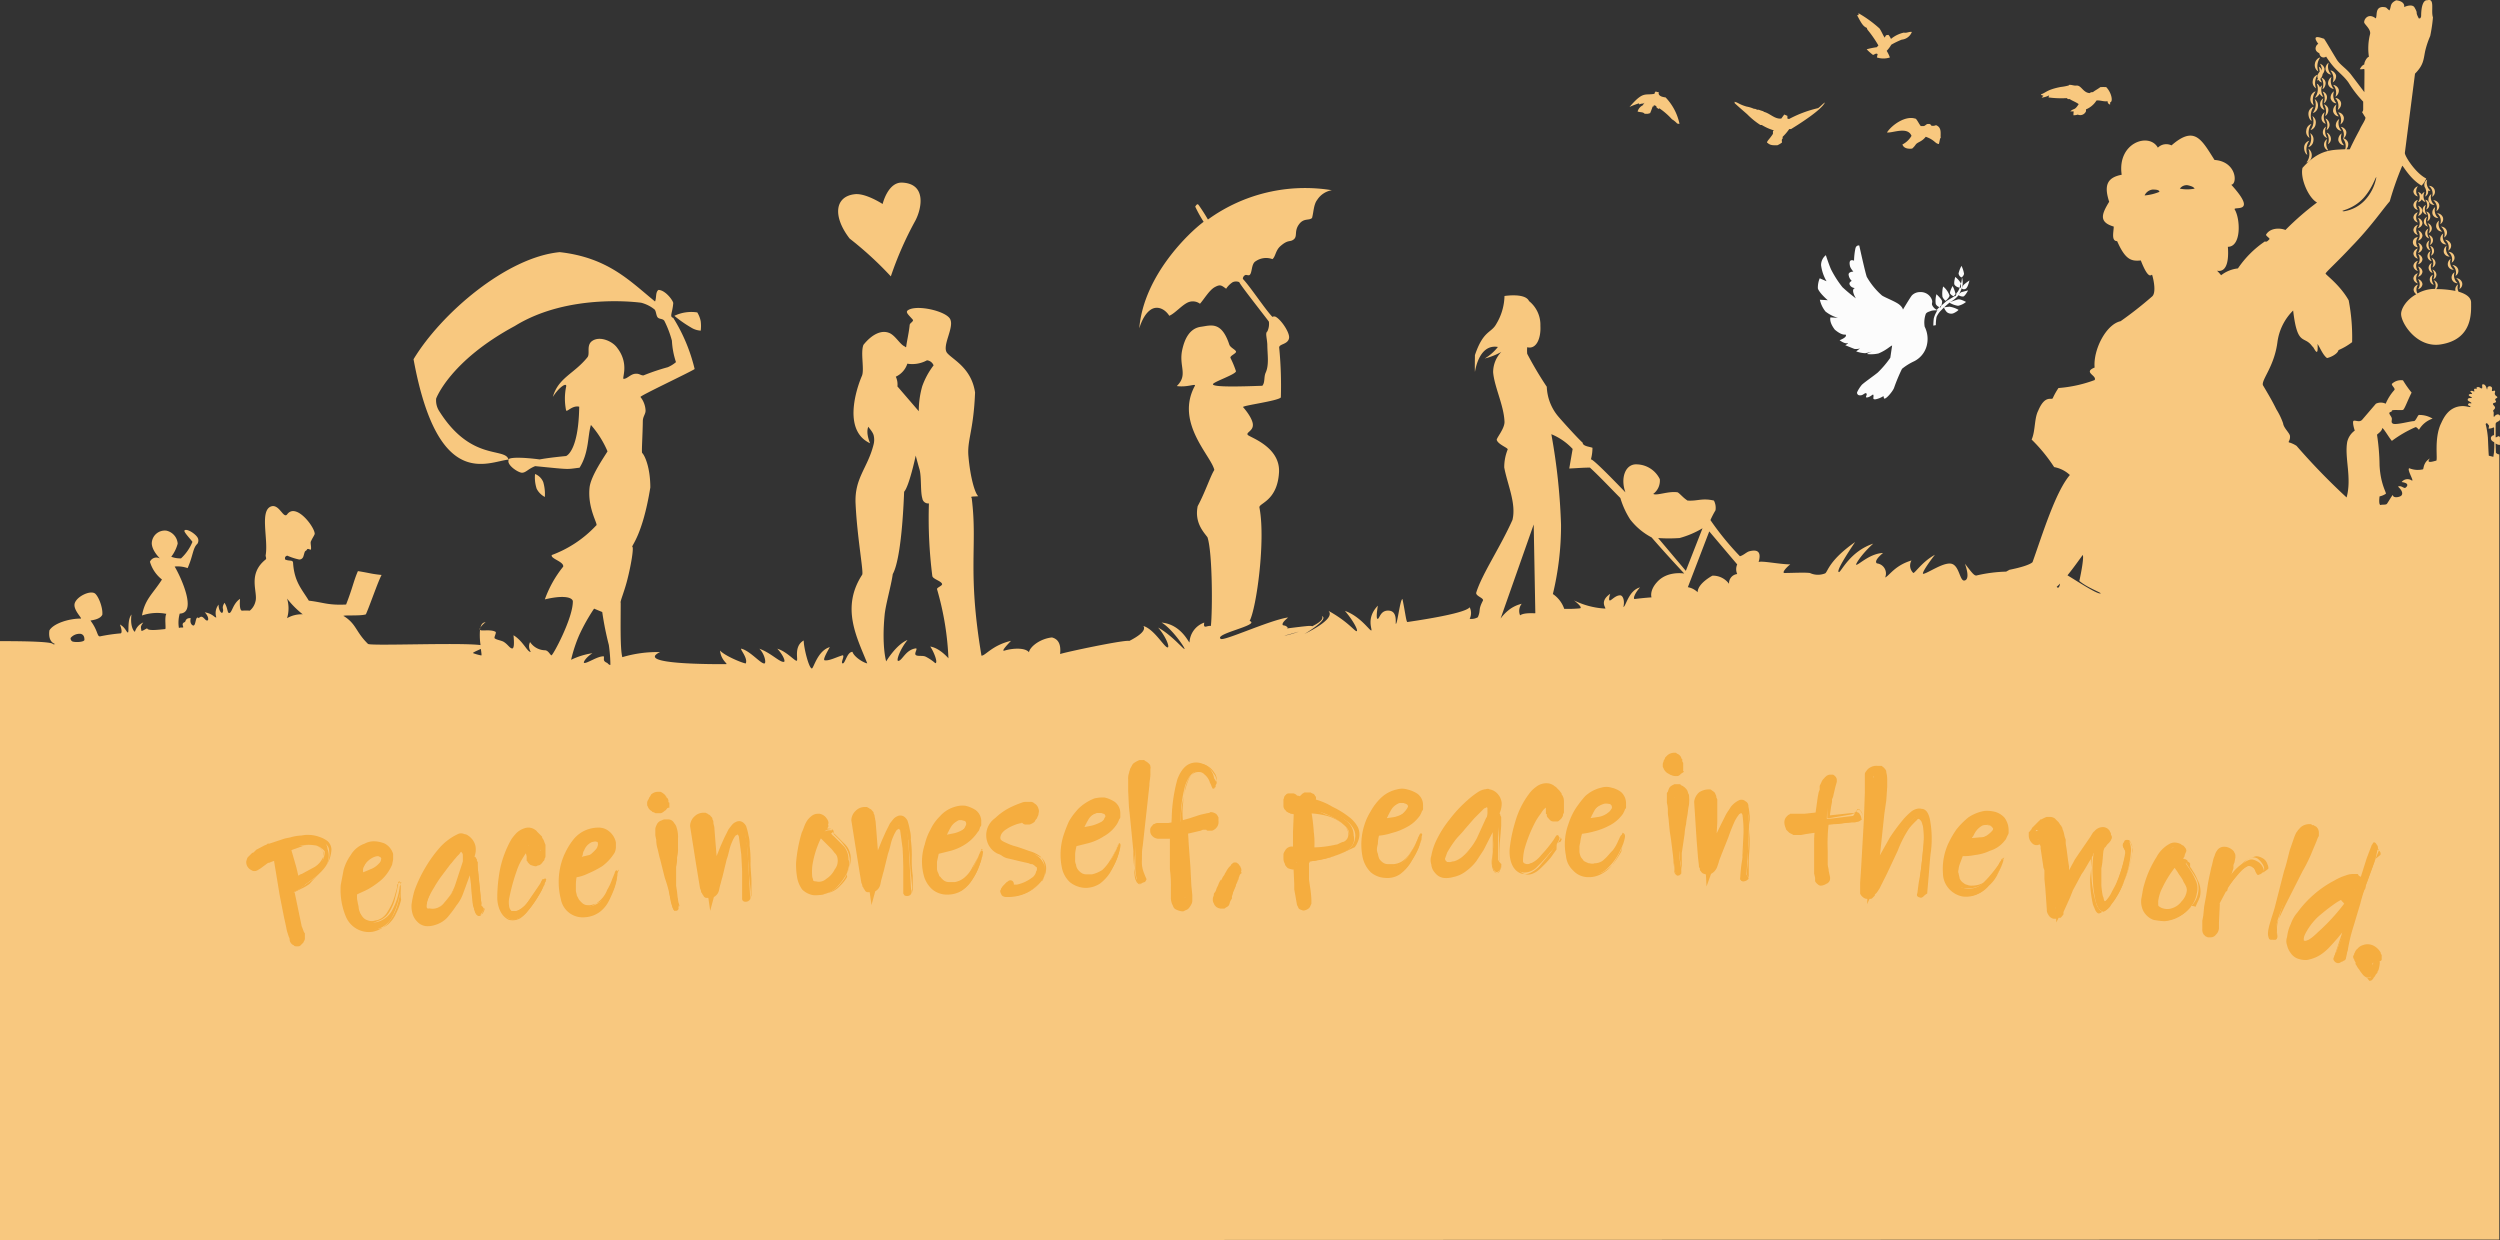 <svg xmlns="http://www.w3.org/2000/svg" viewBox="0 0 492.99 244.59" xmlns:v="https://vecta.io/nano"><rect x="0" y="0" width="492.99" height="244.59" fill="#333333" stroke="none"/><g fill="#f8c87f"><path d="M175.67 54.5a67.73 67.73 0 0 1 4.84-11c1.25-2.38 2.24-7.27-2.6-7.49-2.83-.13-3.86 4.22-3.86 4.22s-3.36-2.2-5.51-1.93c-3.95.45-4.35 4.39-1 8.74a69 69 0 0 1 8.13 7.46zm-81.04 69.7a3.54 3.54 0 0 1 .1-.49c-.13.21-.16.38-.1.49zm1.13-1.49c-.56 0-.87.41-1 1a3.76 3.76 0 0 1 1-1z"/><use href="#B"/><path d="M476.81 45.44a1.64 1.64 0 0 1 0 2 1.1 1.1 0 0 0 .89-1 1.21 1.21 0 0 0-.89-1z"/><use href="#C"/><use href="#B" y="-2.46"/><path d="M476.81 55.04a1.64 1.64 0 0 1 0 2 1.16 1.16 0 0 0 .89-1 1.14 1.14 0 0 0-.89-1zm2.91-1.26a1.78 1.78 0 0 1-.18-1.92 1.07 1.07 0 0 0-.63 1c.05.57.53.97.81.92zm.72.27a1.1 1.1 0 0 0-.8-.89 1.77 1.77 0 0 1 .18 1.93 1 1 0 0 0 .62-1.04zm-.94-2.6a1.77 1.77 0 0 1-.18-1.93 1.08 1.08 0 0 0-.63 1c0 .57.54.98.81.93zm.45 4.67a1.78 1.78 0 0 1-.18-1.93 1 1 0 0 0-.63 1c.04.57.54 1.01.81.93zm-3.14-13.55a1.09 1.09 0 0 0 .89-1 1.2 1.2 0 0 0-.89-1 1.62 1.62 0 0 1 0 2z"/><use href="#D"/><use href="#C" y="-9.55"/><path d="M476.81 48.76a1.61 1.61 0 0 1 0-2 1 1 0 1 0 0 2z"/><use href="#C" y="-2.46"/><use href="#B" y="-9.59"/><path d="M476.81 41.41a1.6 1.6 0 0 1 0-2 1.15 1.15 0 0 0-.9 1 1.06 1.06 0 0 0 .9 1zm-.9-3.68a1.06 1.06 0 0 0 .9 1 1.61 1.61 0 0 1 0-2 1.26 1.26 0 0 0-.9 1zm3.36 11.62a1.8 1.8 0 0 1-.18-1.93 1.05 1.05 0 0 0-.62 1c.04.57.53.97.8.93z"/><use href="#D" y="-7.13"/><path d="M476.81 47.87a1.62 1.62 0 0 1 0 2 1.1 1.1 0 0 0 .89-1 1.2 1.2 0 0 0-.89-1zm2.87-5.67a1.16 1.16 0 0 0 1.16.8 2 2 0 0 1-.63-2.15 1.27 1.27 0 0 0-.53 1.35zm1.57 5.22a1.16 1.16 0 0 0 1.19.78 1.93 1.93 0 0 1-.63-2.15 1.29 1.29 0 0 0-.56 1.37zm-2.2-.41a1.78 1.78 0 0 1-.18-1.92 1.07 1.07 0 0 0-.63 1 1 1 0 0 0 .81.92zm2.87 2.78a1.16 1.16 0 0 0 1.16.81 1.93 1.93 0 0 1-.62-2.15 1.32 1.32 0 0 0-.54 1.34zm-1.48-4.93a1.17 1.17 0 0 0 1.16.81 1.93 1.93 0 0 1-.62-2.15 1.21 1.21 0 0 0-.54 1.34zm-1.53-5.25a1.17 1.17 0 0 0 1.17.81 1.93 1.93 0 0 1-.63-2.15 1.25 1.25 0 0 0-.54 1.34zm5.83 16.46a1.18 1.18 0 0 0-.53 1.3 19.37 19.37 0 0 0-3.82-.36 1.07 1.07 0 0 0 .32-.85 1.12 1.12 0 0 0-.81-.9 1.61 1.61 0 0 1 .27 1.71 7 7 0 0 0-3.45.9 1.56 1.56 0 0 1 .13-1.75 1.14 1.14 0 0 0-.9 1 1.19 1.19 0 0 0 .54.9c-1.84 1-3 2.74-3 3.9 0 1.84 3.14 6.73 7.8 6 6.41-1 6-6.41 6-8.25 0-1-.94-1.7-2.47-2.15a1.76 1.76 0 0 1-.08-1.45zm-7.17-16.77c.18.31.49.54.72.49a1.76 1.76 0 0 1-.18-1.92.86.86 0 0 0-.54.53 1.07 1.07 0 0 0-.76-.53 1.62 1.62 0 0 1 0 2 1 1 0 0 0 .76-.57zm.63-.54a1 1 0 0 0 .62-1v-.18a.57.57 0 0 0 .45 0 2 2 0 0 1-.63-2.16 1.19 1.19 0 0 0-.54 1.3l.05.05h-.09a1.83 1.83 0 0 1 .14 1.99zm4.53 13.63a1.15 1.15 0 0 0 1.16.81 1.93 1.93 0 0 1-.63-2.15 1.25 1.25 0 0 0-.53 1.34zm-4.98-10.94a1 1 0 0 0 .81.9 1.78 1.78 0 0 1-.18-1.93 1 1 0 0 0-.63 1.03zm5.74 13.59a1.17 1.17 0 0 0 1.16.81 1.94 1.94 0 0 1-.62-2.16 1.2 1.2 0 0 0-.54 1.35z"/><path d="M478.24 39.39a1.73 1.73 0 0 1 .18 1.93 1 1 0 0 0 .63-1 .91.91 0 0 0-.81-.93zm.54 5.29a1.8 1.8 0 0 1-.18-1.93 1.09 1.09 0 0 0-.63 1 1 1 0 0 0 .81.93zm-.34-2.96a1.77 1.77 0 0 1 .18 1.93 1 1 0 0 0 .62-1 .93.93 0 0 0-.8-.93zm.74 6.77a1.73 1.73 0 0 1 .18 1.93 1 1 0 0 0 .63-1 1 1 0 0 0-.81-.93zm1.08 3.23a1.12 1.12 0 0 0-.81-.9 1.73 1.73 0 0 1 .18 1.93 1 1 0 0 0 .63-1.03z"/><path d="M478.73 44.05a1.73 1.73 0 0 1 .18 1.93 1 1 0 0 0 .63-1c-.04-.57-.58-.97-.81-.93zm.23 2.34a1.73 1.73 0 0 1 .18 1.92 1 1 0 0 0 .63-1c0-.57-.59-.97-.81-.92zm-21.21-31.08a2.44 2.44 0 0 1 .22 2.24c.27 0 .67-.63.63-1.25a1.15 1.15 0 0 0-.85-.99zm1.88 11.89c-.09-.63-.63-1.07-.81-1a2.44 2.44 0 0 1 .23 2.24 1.18 1.18 0 0 0 .58-1.24zm1.08-6.87a2.26 2.26 0 0 1-.45-2.33 1.49 1.49 0 0 0-.67 1.39c.18.67.85 1.08 1.12.94zm.49 2.6a2.25 2.25 0 0 1-.45-2.33 1.49 1.49 0 0 0-.67 1.39c.18.67.81 1.03 1.12.94zm-2.06 6.73a2.36 2.36 0 0 1-.23-2.24 1.33 1.33 0 0 0-.62 1.25c.09.59.58 1.03.85.99zm-.76-8.03a2.36 2.36 0 0 1-.23-2.24 1.37 1.37 0 0 0-.63 1.26c.05.62.59 1.03.86.98zm-.36-3.54a2.44 2.44 0 0 1 .22 2.24c.27 0 .67-.63.63-1.25s-.63-1.04-.85-.99zm3.72 7.71a2.25 2.25 0 0 1-.45-2.33 1.49 1.49 0 0 0-.67 1.39 1.22 1.22 0 0 0 1.12.94zm-3.1-1.43a2.38 2.38 0 0 1-.22-2.24 1.35 1.35 0 0 0-.63 1.25c.05.63.59 1.03.85.99z"/><path d="M458.91 27.2a2.38 2.38 0 0 1-.22-2.24 1.35 1.35 0 0 0-.63 1.25c.05.53.58.99.85.99zm.63-13.28a2.24 2.24 0 0 1 .45 2.33 1.42 1.42 0 0 0 .67-1.39c-.22-.66-.85-1.03-1.12-.94zm-4.1 13.28a2.87 2.87 0 0 1 .36-2.73c-.27 0-.94.45-1 1.21a1.4 1.4 0 0 0 .64 1.52zm-.43 3.31a2.87 2.87 0 0 1 .36-2.73c-.27 0-.94.44-1 1.21s.33 1.48.64 1.52zm37.98 52.24v-.76a.51.51 0 0 0-.53-.27 1.07 1.07 0 0 0-.63.5c-.09 0-.09-.18-.09-.32v-.22a1.77 1.77 0 0 0 0-.41 1.51 1.51 0 0 0-.09-.18c-.09-.22.32-.35.36-.67s-.49-.58-.4-.81.49-.13.58-.35-.22-.32-.13-.54.36-.18.4-.36-.31-.23-.45-.54.09-.54 0-.72-.45.09-.58 0 .13-.5-.09-.76a.54.54 0 0 0-.68-.09c-.22.13-.13.49-.22.53s-.14-1-.81-1c-.36 0 .05.81-.27.81s-.36-.4-.94-.22c-.09.09 0 .31-.09.35s-.22-.22-.4 0 .09.31 0 .45-.4-.27-.8 0c-.09 0 .4.36.35.49s-.4-.13-.67.23c.14.35.63.35.63.53s-.85-.13-.81.45c0 .23.76.45.72.63s-.45-.18-.63.18.54.36.45.54-.72-.18-1.7-.14c-2.43.14-3.46 2-4.08 3.37-1.48 3-.59 7.4-1 7.4-.18 0-2.2.76-1.21-.45-1.39.8-1.21 2.15-1.39 2.15a4.42 4.42 0 0 1-2.69-.22c-.54.22 1.07 2.69.49 2.42a1.47 1.47 0 0 0-2 .31c1.66.22 1.07.9.76 1.12s-.81-.54-1.48-.22c.76.67 1 1.3.72 1.7s-1.66.63-1.71 0c0-.31-1 1.48-1.21 1.71s-1 .09-1.21.22c-.36 0-.31-1-.22-1.7a3.79 3.79 0 0 0 1.21-.5c.27-.13-1-1.7-1.21-5.6a43.06 43.06 0 0 0-.5-6.06c0-.09.95-.67 1-1.21s1.35 1.8 1.93 2.42a23.4 23.4 0 0 1 4.62-2.69c.22-.09.45.23.72.5a4.94 4.94 0 0 1 2.69-2.2 5 5 0 0 0-2.69-.72c-.23 0-.63 1.21-1 1.21-.67 0-3.54.81-4.13.5-.44-.23-.18-.63-.22-1s-.4-.67-.49-1 .53-.31.49-.49c-.14-.36 1.88-.09 2.2-.22s.89-1.84 1.7-3.41a21 21 0 0 1-1.7-2.42 2.61 2.61 0 0 0-2.2.71c-.05.36.76.9.49 1.21a9.56 9.56 0 0 0-1.7 2.69 2.22 2.22 0 0 0-1.93 0l-2.69 3.14c-.54.62-1.26.09-1.7.23-.23.09-.09 1 .22 1.93a3.8 3.8 0 0 0-1.48 2.19c-.58 3.14.94 7.09-.13 11a129.14 129.14 0 0 1-9.87-10.18 5.73 5.73 0 0 0-1.3-.63c-.63-.09.13-.32 0-1.35-.09-.58-1.26-1.57-1.35-2.46a13.82 13.82 0 0 0-1.34-2.78c-.85-1.75-1.62-3-2.65-4.76-.27-1.12 2.25-3.67 2.87-8.47a10.74 10.74 0 0 1 3.1-6.24c.85 7.31 2.19 4.76 3.81 7.13.18-.18 1.21 2.74 1-.53.49.71 1.08 2.24 1.88 2.78.95-.23 2.11-.9 2.25-1.57a12.34 12.34 0 0 0 2.69-1.57 38.59 38.59 0 0 0-.68-8.25c-1.71-3.02-4.51-5.02-4.55-5.26s2.24-2.24 5.11-5.33c3.81-3.9 6.15-7.36 7.54-8.93a61.53 61.53 0 0 1 2.46-7c.09-.18 1.48 2.56 3.81 3.9a4 4 0 0 0 .92-1.4c-2.15-1.08-4.3-4.53-4.21-5.07l2-15.6c1.7-1.71 1.66-2.74 2-4.44a17.76 17.76 0 0 1 1-3 30.77 30.77 0 0 0 .54-3.67c-.45-1.26.45-3.86-1.12-3.37-.77-.08-1.21 1.15-1.21 3.15-.14.49-.18.4-.45.45-.85-1.57 0-.72-.9-2.25-.44-.58-1.57-.22-2 0 .14-.8-.63-1.25-1.57-1.34-1.34.63-.9 1.21-1.34 2-.72-.54-.41-.63-1.35-.68-1.52.09-1 1.71-1.34 2.25-1.62-1.26-2.47.44-2.25.89s1.35 1.35 1.12 2.24a11.39 11.39 0 0 0-.22 4.44c-.45.09-.9 1.08-.9 1.35v.09c0 .18-.36 0-.89 1 .62.09.49-.09.89 0 .05 0 0 2.38 0 4.53l-2.65-3.5c-1.03-1.3-2.19-1.88-2.87-3.05-1.25-2.06-2.42-4.08-2.46-4s-2.47-1.08-1.35.67l.27.41c-.18-.18-1.26 1.16.18 1.79.13.9.94 1 1.34.67a17.17 17.17 0 0 0 1.31 1.8c1 1.21 2.28 2.1 3.13 3.36a22.46 22.46 0 0 0 2.87 3.72v1.57a.75.75 0 0 1-.22.5c.31.49.4.67.63 1s-.81 1.7-1.12 2.51c-.68 1.25-1.35 2.55-1.93 3.81a3.82 3.82 0 0 1-.67 0 1.51 1.51 0 0 0 .35-1.21c-.13-.62-.8-1-1.07-.94a2.27 2.27 0 0 1 .49 2.15c-2.69.14-5.16 0-8.43 3.68-.49 2.15 1.26 6 2.87 6.82a55.32 55.32 0 0 0-6.23 5.42c-1.08-.44-3-.44-3.81.9-.14.22.76.72.67.9-.36.4-.63.63-.9.45a19.91 19.91 0 0 0-5.33 5.33 6.6 6.6 0 0 0-3.32 1.35 8.11 8.11 0 0 0-.81-.9c1.48.31 2.42-1 2.15-4.71 2.69 0 2.47-5.51 1.35-7.35-.45-.76 4.75 1.07-.68-4.89 1.26-.13 1.08-4.57-3.31-4.89-2.6-4.12-3.95-6.81-8.48-2.87a2.35 2.35 0 0 0-2.69.45c-1.7-3.09-8.07-1-7.13 5.34-3.05.58-3.45 2.28-2.47 5.33-1.48 2.42-2.1 4 .9 4.89 0 1-.54 2.87.67 2.87 1.62 3.68 2.78 4 4.67 3.81 1.66 4.26 2.11 2.56 2.24 2.87.31 1 .81 3.5 0 4.22a75.09 75.09 0 0 1-6.23 4.89c-2.87.62-5.43 5.65-5.12 9.14-2.37.95.54 1.57 0 2.47a26.3 26.3 0 0 1-7.13 1.57 13.39 13.39 0 0 0-1.12 2c-.22.45-1.52-.76-2.87 2.46-.8 1.53-.54 4-1.3 5.7a31.7 31.7 0 0 1 4.44 5.43 6.11 6.11 0 0 1 3.1 1.56c-2.87 3.37-5.43 11.8-7.36 17.18-.45.45-2 1-4.55 1.51l-.65.36a28.82 28.82 0 0 0-5.71.73c-.5.18-.81-.18-2.42-2.29 1 2.87.26 3.32-.18 3.32-.86 0-.95-3-2.52-3.32s-4.61 1.88-5.51 2c-.4 0 .81-1.88 2.29-3.76-2.47 1.34-3.91 3.59-4.26 3.59a2 2 0 0 1-.36-2.47c-3.32 1-4.35 3-5.2 3.36a2 2 0 0 0-1.62-2.78c-.4-.27-.13-.94 1.21-2.06-2.69.13-4.84 2.42-5.29 2.33-.22 0 1-2.06 3.36-4.17-4.62 1.53-6.36 5.65-6.77 5.61s.23-1.53 3.19-5.92c-5.25 3.67-5.39 5.92-5.92 6.18a3.77 3.77 0 0 1-3-.08c-1.17-.14-3.41 0-5 0-.53 0 .14-.9 1.13-1.7-2.07 0-5.7-.77-6.24-.45.5-1.71.09-2.6-1.75-2.15-.62.13-1.12.76-1.93 1a56.22 56.22 0 0 1-5.82-7.13 17.63 17.63 0 0 1 1-1.93 3.1 3.1 0 0 0-.31-1.92c-2.33-.54-3.23.13-5.2 0-.86-.54-1.3-1.17-1.93-1.62-1.8-.31-4.13.72-4.84.31a3.25 3.25 0 0 0 1.3-2.91 5.18 5.18 0 0 0-4.53-2.92c-2.29-.13-3.28 2.74-2.25 5.52-.4-.4-6.36-6.68-6.81-6.5a8.83 8.83 0 0 0 .31-2.29c-.58-.22-1.93-.31-1.93-1-.8-.67-4-4.21-4.84-5.2a9.64 9.64 0 0 1-2.24-5.83 71.06 71.06 0 0 1-3.86-6.5 6.83 6.83 0 0 1 0-1.3c1.84.49 2.74-1.84 2.6-4.21a6 6 0 0 0-2.24-4.89c-.76-1.66-4.84-1-4.84-1a11.11 11.11 0 0 1-1.62 5.52c-1 1.84-2.55 1.21-4.21 6.14 0 .49-.05 2.74 0 3.27 0 .36.58-5.56 4.53-4.88a9.45 9.45 0 0 1-2.6 2.28 13.32 13.32 0 0 0 3.27-1.3 5.78 5.78 0 0 0-1.61 3.98c.22 2.87 2.1 6.5 2.24 9.73.09 1.35-1.57 3.23-1.53 3.63.23.9 2.24 1.57 2.16 1.89a9.4 9.4 0 0 0-.68 3.54c.59 3.27 2.42 7.13 1.62 10.36-2.42 5.42-6 10.67-7.13 14.3-.23.72 1.57 1.08 1.3 1.62-1 1.92-.36 1.83-1 3.27a2.58 2.58 0 0 1-1.61.31 2.51 2.51 0 0 0 0-2.28c-.95 1.34-11.8 2.82-12.25 2.91-.26.09-.44-1.88-1-4.53-.45 0-1 4.89-1.3 4.89-.14 0 .4-2.42-1.3-2.6s-1.89 1.48-2.25 1.61-.22-1.3 0-2.6c-2.42 2.51-1 4.8-1.3 4.89s-2.15-2.78-5.2-3.86c1.66 1.93 2.65 3.86 2.33 4s-1.65-1.84-5.56-4c1.32 1.43-3.07 3.73-4.77 4.57 1.45-.85 4.76-3.05 3.47-3.53.41.61-.57 1.33-1.92 2-.05-.06-.26-.08-.68-.07-.7.05-2.39.25-4.31.5.12-.06.19-.12.14-.18-.49-.63-1-.23-1-.67.09-.63 1.3-1.35 1-1.31-3.81.63-12.51 4.67-13.18 4.22-1.44-1 7.94-2.74 5.69-3.54 1.35-2.51 3.19-16 1.93-22.38-.13-.85 3.5-1.25 3.86-6.82.36-5.11-5.74-7-6.15-7.48s1-.77 1-1.93c.05-.94-1-2.51-1.93-3.55-.27-.31 6.91-1.21 7.45-1.92a77.1 77.1 0 0 0-.32-9.73c-.18-.86 1.66-.63 1.93-1.93.23-1-1.48-3.59-2.6-4.22a.67.67 0 0 0-.67 0c-1.3-1.3-4.4-6-5.83-7.49a.8.8 0 0 1 .49-.76c.14-.09.67.14.81 0 .58-.36.31-2.25 1.25-2.74a3.6 3.6 0 0 1 3.28-.4c.63-.5.58-1.71 1.61-2.6 1.57-1.35 1.84-.68 2.6-1.3s.05-1.57 1-2.92 2-.72 2.6-1.3c.31-1.08.31-2.65 1-3.54a4.25 4.25 0 0 1 2.91-1.93 32.65 32.65 0 0 0-24.44 5.78 35.34 35.34 0 0 0-1.84-2.87c-.31-.44-.62.32-.67.32a26.62 26.62 0 0 0 1.66 3c-2.78 2.07-11.79 10.5-12.69 21 0 .09.76-3 2.6-3.86 1.08-.49 2.42 0 3.32 1.39 1.12-.45 2.6-2.24 3.81-2.69a2.37 2.37 0 0 1 2.24.32c.81-.9 1.84-2.69 2.92-3.28s1.3-.36 2.24.32a4.34 4.34 0 0 1 1.3-1.3 1.66 1.66 0 0 1 1.3 0c-.13.18 5.83 7.71 5.83 7.8a3.42 3.42 0 0 1-.31 1.93c-.45.31-.05 1.3 0 2.6 0 1.79.4 3.94-.32 5.51-.4.86-.09 1.93-.67 2.6-1 0-9.82.45-9.73-.31 0-.45 4.71-2 4.53-2.6a19.64 19.64 0 0 0-1.08-2.6c-.13-.45 1.3-.9 1.08-1.3s-1.08-.72-1.3-1.3c-1.53-4.67-3.64-3.81-5.52-3.54-2.24.26-3.27 2.28-3.77 4.57-.71 3.27 1.22 4.89-1.07 7.13 2.2.31 3.9-.63 3.54 0-3.9 7.26 3.27 13.77 3.86 16.55-.72 1.07-1.8 4.39-3.28 7.13-.67 3.27 1.21 5.15 1.93 6.14 1 3 1 14.53.67 17.49-.76-.14-1.56.72-1.3-.67a4.34 4.34 0 0 0-2.91 3.9c-.13.18-1.61-3.55-5.52-3.9 2 1.12 4.71 5.06 4.53 5.2s-2.46-2.69-5.2-4.22c1.53 1.8 2.24 3.72 1.93 3.9-.54.32-2.6-3.54-4.84-4.21.61.89-.92 2-2.74 2.93h-.18c-1.48-.09-12.15 2.16-13.5 2.6.18-1.74-.22-2.91-1.61-3.27-2.47.27-4.39 1.93-4.53 2.92-.81-1-3.41-.77-4.84-.32-.68.18.4-1 1.3-1.93-3.72.86-5.11 3-5.83 2.92-2.83-16.86-.72-21.66-1.93-31.12-.36-.32.36-.23 1.3-.32-.67-.58-1.57-3.72-1.93-7.8-.31-3.27 1-5 1.3-12.65-.71-4.88-4.44-6.5-5.51-7.8s1.3-4.8.67-6.5c-.45-1.66-6.59-3.14-8.39-1.93-.62.41.23 1 1 1.93 0 .4-.63.58-.67 1-.14 1.52-.59 3.36-.67 4.21-.05.36-.23 0-.32 0-.9-.4-1.79-2.06-2.91-2.6-1.62-.76-3.55.22-5.21 2.29-.62 1.52.23 4.93-.31 6.14-.09.18-4.57 10.4 1.62 13.27-1-2.42-.27-3.4-.32-3.27s.72.81 1 1.62a3.73 3.73 0 0 1 0 1.92c-1.17 4.67-3.81 6.6-3.54 11.71.31 6.59 1.61 13.45 1.3 13.94-4.26 6.55-1 12.43 1 17.49-1-.22-2.69-1.43-2.91-2.28-1.08 0-1.44 2.33-1.93 2.28s.45-1.48 0-1.61c-1.44.45-2.65 1.12-3.54 1-.36-.05.09-1 1-2.61-2.42.72-3.18 4.17-3.54 4.22-.58 0-1.61-4.08-1.61-5.52-2.07 1.17-1 3.95-1.39 4s-2-1.84-3.82-2.38c1.17 1.25 1.66 2.55 1.3 2.6-.85.09-2.51-1.75-4.84-2.6 1.08 1.07 1.39 2.87 1 2.91-.72.09-2.74-2.42-4.53-2.91-.45-.05 1.34 1.84.85 2.91-.72-.09-4.17-1.52-5.07-2.55.18 2 1.71 2.69 1.17 2.69-2.15 0-18.16.09-13-2.38a23.94 23.94 0 0 0-7.44 1c-.45-1.66-.32-6.91-.32-10.72-.18-.18.72-2.2 1.3-4.53.77-3 1.3-6.37 1-6.5s2-2.15 3.54-11.71c0-4.08-1.16-6.41-1.61-6.81-.14-.14.09-3.32.13-6.23 0-1 .59-1.44.54-2.2a4.59 4.59 0 0 0-1-2.6c-.27-.18 10-5 10.68-5.52a33.79 33.79 0 0 0-4.22-10.09c-.81-.22-.13-1 0-2.91 0-.45-1.52-2.56-2.91-2.6-.63.44-.36 1.57-.68 2.28-4.93-4-9.23-8.65-18.79-9.73-10.49 1-23.4 12.11-28.83 21.12 4.8 26.15 14.66 20.18 18.79 19.78-.58 1 1.84 2.6 2.6 2.6s1.21-.76 2.6-1.3c7.27.72 6 .63 8.75.31 1.88-3 1.57-6.23 2.24-8.43a19.39 19.39 0 0 1 3.27 5.2c-.63 1.08-3.27 4.8-3.54 7.13-.45 4.22 1.84 7.45 1.3 7.49a22.69 22.69 0 0 1-8.75 5.83c-.31.72 2.43 1.3 2.25 2.29a22.13 22.13 0 0 0-3.62 6.46c3.28-.8 5.3-.54 5.52.32.09 3.27-3.95 10.8-4.22 10.71s-.62-1-1.3-1a3.63 3.63 0 0 1-2.91-1.62c-.63 1.3.45 2.11 0 1.93-.63-.18-1.48-2.2-3.27-3.27.13 1.3.18 2.73-.32 2.6s-.76-.76-1.61-1.3c-.45-.27-1.3-.36-1.75-.67-.27-.18.4-1.13.13-1.31-.85-.49-2.51-.17-2.91-.31a.24.24 0 0 1-.14-.12 13.14 13.14 0 0 0 .1 3.05c-4.17-.55-21.83.22-22.2-.24-2.43-2.38-2.25-3.86-4.67-5.42-1-.36 3.23 0 4.26-.41.72-1.57 2.42-6.55 3.1-7.76-2.16-.22-2.11-.35-4.67-.76-.89 2.06-1 3.19-2.33 6.59-3.59.18-4.53-.44-7.35-.76-1.39-2.29-2.83-3.68-3.1-7.35 0-.81-.67-.36-1.57-.77-.09-.4 0-.62.41-.76a12.22 12.22 0 0 0 2.33.76.79.79 0 0 0 .76-.4c.14-.18.27-.94.4-1.16s.23-.09.41-.41.72.18.76 0c.14-.36-.13-1.3 0-1.57.31-.72.72-1.25.76-1.52 0-1.35-3.67-6.19-5.42-3.86-.72 1-1.53-2-3.1-1.57-2.42.72-.58 6.5-1.16 9.69 0 .27.22.63 0 .8-3.64 2.92-1.48 6.42-2 8.26a3.32 3.32 0 0 1-1.12 1.83 9.14 9.14 0 0 0-1.48 0c-.36.05-.58-.62-.45-2.33-1.39.94-1.56 2.65-2.06 2.78s-.27-.89-1-2c-.72 1.17 0 1.17-.4 1.93-.14.27-.77-.36-.77-1.57a2.69 2.69 0 0 0-.44 2.51c-.32.14-.63-.71-2.29-1 .76.76.81 1.57.54 1.61-.5.18-.9-1.34-1.71-.45-.67-.62-.54 1.3-1 1.44-.18.09-.86-.31-.59-1.44-1.07-.09-1 .72-1.16.77-.9.31-.05 1.07-.41 1.07s-.49 0-.76.09a6.56 6.56 0 0 1 .16-2.83c3.58-.09.09-7.49-1-9.28a5.92 5.92 0 0 1 2.56.31c1.12-2.55 1-3.94 1.92-4.79a1.17 1.17 0 0 0 0-1.3c-.58-.86-2.24-1.8-2.55-1.31-.18.32 1.66 2.16 1.57 2.25a9.23 9.23 0 0 1-2.24 3.23 5 5 0 0 1-1.93-.32 7.33 7.33 0 0 0 1.27-2.59 2.84 2.84 0 0 0-2.24-2.56 2.57 2.57 0 0 0-2.87 2.56c.09 1.57 1.74 3 1.56 2.91a1.38 1.38 0 0 0-1.92.67 6.9 6.9 0 0 0 2.37 3.5c-1.84 2.87-3.36 3.86-3.94 7.09a9.21 9.21 0 0 1 4.8-.32c-.41.72 0 3-.23 3-1.25.13-3.45.4-3.54-.14-.27.05-1.12.72-1.17.41 0-.5-.31-.68.41-1.57a2.83 2.83 0 0 0-1.66 1.83c-.18 0-1-1-.68-3.4-.89 1.12-.44 3.54-.71 3.54s-.5-1-1.57-1.57c.36.9.45 1.7.13 1.75a33.25 33.25 0 0 0-4 .58c-.67.14-.4-1.07-1.93-3.09 0-.09 1.84-.14 2.33-1.17.14-1.52-.89-3.94-1.57-4.26-1-.49-3.36.63-3.85 1.93s1.57 3.09 1.16 3.09c-2.42 0-5.42 1-6.18 2.34-.09.67-.18 2.24 1.16 2.69-1.58.23 2.69-.59-10.91-.58v118.16l492.86-.15V89.61a.94.94 0 0 1-.67-.35c0-.54-.05-1-.05-1.84h0s.27.31.85.31V86.2s-.08-.13-.22-.18-.63.36-.63.18v-2.51c-.03-.58.73-.49.86-.94zm-26.86-43.76c1.84-2.07 2.38-4.35 2.47-4a9 9 0 0 1-2.24 4.48 7.17 7.17 0 0 1-4.17 2.2c-1.17-.13 1.7-.17 3.94-2.68zM14.36 126.52c-.35-.09-.53-.58-.4-.76a2.32 2.32 0 0 1 1.93-.77c.67.14.76.72.76 1.17s-1.66.54-2.29.36zm42.25-4.62a6.64 6.64 0 0 0 0-3.86 18.1 18.1 0 0 0 3.09 3.1 5.74 5.74 0 0 0-3.09.76zm38.29 7.35a9.64 9.64 0 0 1-1.57-.44c-.27-.09.75-.49 1.49-.85.11.78.19 1.33.08 1.29zm24.85 1.48c-1-.4-.54-.85-.68-1.3-1.16-.09-3.23 1.39-3.85 1.3-.32 0 .27-1.07 1.61-1.92a14.42 14.42 0 0 0-4.21 1.3 28.06 28.06 0 0 1 1.61-4.89 37.19 37.19 0 0 1 2.92-5.2l1.61.67a60.35 60.35 0 0 0 1.3 6.5 30.48 30.48 0 0 1 .31 3.9s-.13.18-.62-.36zm-2.92-63.53c-1.3.85-.4 2.55-1 3.27-2.64 3.27-5.73 4-6.81 7.8 1.3-2.06 2.91-3 2.6-1.93a11.65 11.65 0 0 0 0 4.53c.09.59 1.17-1 2.6-.67-.13 8.92-2.6 9.73-2.6 9.73s-3.41.32-5.2.67c-3-.4-5.88-.49-6.15 0-.67-2.42-7.35.41-13.58-9.41a3.89 3.89 0 0 1-.68-2.6s2.7-7.4 15.52-14.31c10.73-6.64 24.91-4.58 24.91-4.58a6.92 6.92 0 0 1 2.6 1.3c.36.27.32 1.26.68 1.62s1 .18 1.3.67a20.11 20.11 0 0 1 1.48 3.9 15.78 15.78 0 0 0 .8 4.22 6.35 6.35 0 0 1-1.61 1 43 43 0 0 0-4.8 1.62c-.63 0-.76-.41-1.66-.32s-1.57 1-2.24 1c-.45 0 1.21-2.92-1.3-6.14-.87-1.24-3.33-2.37-4.86-1.37zm62.11 4.52a6.06 6.06 0 0 0 3.86-.67 1.58 1.58 0 0 1 1.3 1 15 15 0 0 0-2.25 4.15 18 18 0 0 0-.67 4.89l-4.21-4.89a3.63 3.63 0 0 0-.32-1.92 4.27 4.27 0 0 0 2.29-2.61zm4.5 55.78c.63.86 1.61 3.23 1 3.28a9 9 0 0 0-1.93-1.3c-.59-.27-1.57 0-1.93-.32s.49-1.34 0-1.3c-2 .27-2.65 2.42-3.45 2.47-.45 0 .31-2.24 1.83-4.13-2.24.9-4.21 4.22-4.21 4.22s-.9-2.92-.31-9.1c.17-2 1.3-5.83 1.61-8.12.85-1.48 1.84-6 2.24-16.23 1-1.08 2.29-7.13 2.29-7.13a80.81 80.81 0 0 0 .76 2.78c.4 1.57.14 4.35.54 5.65a1.16 1.16 0 0 0 1.3 1 90.45 90.45 0 0 0 .67 14.31c.09.63 1.84 1 1.93 1.61 0 .36-1.08.68-1 1a57 57 0 0 1 2.25 13.63s-1.72-2.05-3.59-2.32zm61.84-2.46h.2zm8.07.31c-.12 0 1.34-.37 2.78-.8a20.38 20.38 0 0 1-2.75.8zm46.41-4a2.24 2.24 0 0 1 .32-2.29 6.77 6.77 0 0 0-2.25 1 8.55 8.55 0 0 0-1.92 1.92l6.53-18.56.32 17.49c-.01.09-2.12-.18-2.97.41zm26.91-6.46c-1.44 1.66-1 2.91-1 2.91s-1.48.09-3.27.32c-.41.09-.18-.94 1-2.29-2.28.63-2.78 3.81-3.27 3.86.31-1.3-.13-2.33-.67-2.29-.85 0-1.62.9-1.93 1s-.27-.45 0-1.3c-2.29 1.57-.67 2.87-1 2.91a15.83 15.83 0 0 1-6.14-1.61c.45.36 1.84 1.48 1.12 1.57a25.09 25.09 0 0 1-3.05.09 5.79 5.79 0 0 0-2.24-2.92 57.53 57.53 0 0 0 1.61-13.63 120.18 120.18 0 0 0-1.84-17.49 3 3 0 0 0-.08-.4 11.9 11.9 0 0 1 4.21 2.91l-.67 3.86c1.93-.09 2.78-.18 4.08-.18 2 1.84 3.86 3.85 6 6a16.62 16.62 0 0 0 1.93 4.22 12.9 12.9 0 0 0 4.22 3.54c3.36 3.86 6.45 7.13 6.45 7.13s-3.41-.62-5.43 1.76zm.31-8.79a30.58 30.58 0 0 0 4.22 0 17.94 17.94 0 0 0 4.53-1.93l-3.29 8.4zm15.59 7.1a1.82 1.82 0 0 0-1.61 1.93 3.92 3.92 0 0 0-3.28-1.61s-2.91 1.52-2.91 3.27a3.68 3.68 0 0 0-1.93-1l4.22-11 5.51 6.51a2.34 2.34 0 0 0 0 1.9zm63 2.52c.22-.19.45-.41.67-.64-.11.64-.33 1.03-.64.68zm2.14-2.28c1.17-1.44 2.26-3 3-4 .23.36-.18 2.92-.67 5.12 1.52 1.3 4.26 2.28 4.21 2.46-.59.25-4.47-2.31-6.51-3.54zm15.21-74.94a2 2 0 0 1 1.57-1.12c.81 0 1.3.09 1.34.45a9.79 9.79 0 0 1-2.88.71zm6.94-1.3a1.65 1.65 0 0 1 1.57-.67c.71.18 1.12.31 1.34.67a7.68 7.68 0 0 1-2.91 0zm62 50.05a14.49 14.49 0 0 1-.05 1.84c0 .27-.09.62-.13 1-.31-.09-.58-.14-.9-.23-.09-1.21-.13-2.69-.18-3.58a17.09 17.09 0 0 0-.44-2.66c.13-.17.22-.17.26-.17s.14.18.32.36 0 .58 0 .67.32 0 .45 0c.36-.09.49-.23.58-.18s.05.31.05.72v.8a.65.65 0 0 0-.63.54c.01.34.1.56.64.84z"/><path d="M461.07 22.2a2.24 2.24 0 0 1 .44 2.33 1.41 1.41 0 0 0 .68-1.39c-.14-.7-.85-1.06-1.12-.94zm-5.21 1.63a3 3 0 0 1 .36-2.74c-.27 0-.94.45-1 1.21s.33 1.48.64 1.53zm.41-3.05a2.9 2.9 0 0 1 .36-2.74c-.27 0-.94.45-1 1.22a1.42 1.42 0 0 0 .64 1.52zm3.81-4.04a2.26 2.26 0 0 1 .45 2.34 1.43 1.43 0 0 0 .67-1.39 1.33 1.33 0 0 0-1.12-.95zm.45 2.61a2.24 2.24 0 0 1 .45 2.33 1.43 1.43 0 0 0 .67-1.39c-.14-.68-.85-1.03-1.12-.94zm-2.24 1.25a2.46 2.46 0 0 1 .22 2.24c.27 0 .67-.62.63-1.25s-.7-1.03-.85-.99zm.8-4.04c.14.63.81 1 1.12.95a2.25 2.25 0 0 1-.44-2.34 1.51 1.51 0 0 0-.68 1.39zm21.35 25.07a1.14 1.14 0 0 0 .54-1.3 1.24 1.24 0 0 0-1.17-.85 1.89 1.89 0 0 1 .63 2.15zm-21.08-17.22c-.09-.63-.63-1.07-.8-1a2.46 2.46 0 0 1 .22 2.24 1.18 1.18 0 0 0 .58-1.24zm-2.64-6.99a2.89 2.89 0 0 1 .34-2.71 1.29 1.29 0 0 0-.07.51 1.67 1.67 0 0 0 .09.31 1.35 1.35 0 0 0-.18.32c.09 0 .18 0 .31-.09a.88.88 0 0 0 .67.49 1.82 1.82 0 0 1-.31-.72 1.58 1.58 0 0 0 .45-.94h0a1.42 1.42 0 0 0 .36-1.08 1.36 1.36 0 0 0-.9-.94 2.4 2.4 0 0 1 .4 1.39 1.24 1.24 0 0 0-.63-.81 4.15 4.15 0 0 1 .18 1 1.44 1.44 0 0 0-.36.58 1.36 1.36 0 0 0-1 1.21 1.42 1.42 0 0 0 .65 1.48zM481.2 44.2a1.13 1.13 0 0 0 .54-1.3 1.26 1.26 0 0 0-1.17-.85 1.89 1.89 0 0 1 .63 2.15zm-24.71-31.63a1.45 1.45 0 0 0 .68 1.53 2.92 2.92 0 0 1 .35-2.74c-.27-.04-.94.45-1.03 1.21zm26.95 39.24a1.12 1.12 0 0 0 .54-1.3 1.18 1.18 0 0 0-1.16-.85 1.91 1.91 0 0 1 .62 2.15zm.77 2.6a1.13 1.13 0 0 0 .53-1.3 1.25 1.25 0 0 0-1.16-.85 1.91 1.91 0 0 1 .63 2.15zm-2.25-7.58a1.12 1.12 0 0 0 .54-1.3 1.23 1.23 0 0 0-1.16-.85 1.91 1.91 0 0 1 .62 2.15zm.81 2.6a1.12 1.12 0 0 0 .54-1.3 1.36 1.36 0 0 0-1.17-.85 1.89 1.89 0 0 1 .63 2.15zm-3.18-10.62a1.13 1.13 0 0 0 .53-1.3 1.18 1.18 0 0 0-1.16-.86 1.91 1.91 0 0 1 .63 2.16zm-23.15-19.29a2.75 2.75 0 0 1-.36 2.74c.32 0 .95-.45 1-1.21a1.58 1.58 0 0 0-.64-1.53zm-.44 3.37a2.78 2.78 0 0 1-.36 2.73c.31 0 .94-.45 1-1.21a1.45 1.45 0 0 0-.64-1.52zm1.44-4.4c.18.36.49.63.72.59a2.38 2.38 0 0 1-.23-2.25.91.91 0 0 0-.45.45c-.13-.45-.44-.76-.62-.76a2.8 2.8 0 0 1-.36 2.74c.17.04.62-.27.94-.77zm27.53 38.52a1.13 1.13 0 0 0 .54-1.3 1.24 1.24 0 0 0-1.17-.85 1.89 1.89 0 0 1 .63 2.15zm-22.29-31.03c-.13-.63-.81-1-1.08-.94a2.23 2.23 0 0 1 .45 2.33 1.52 1.52 0 0 0 .63-1.39zm-1.57 1.71c.18.67.81 1 1.12.94a2.26 2.26 0 0 1-.45-2.33 1.49 1.49 0 0 0-.67 1.39zm-5.56-1.44a2.8 2.8 0 0 1-.36 2.74c.32 0 .94-.45 1-1.21a1.47 1.47 0 0 0-.64-1.53zm3.05-12.51c.13.63.76 1 1.08.94a2.22 2.22 0 0 1-.45-2.33 1.43 1.43 0 0 0-.63 1.39zm-2.74 17.08a1.62 1.62 0 0 0-.67-1.52 2.75 2.75 0 0 1-.36 2.74c.32.04.95-.45 1.03-1.22zM138.18 65.2a7.44 7.44 0 0 0 0-1.84 5.3 5.3 0 0 0-.68-1.75 7.72 7.72 0 0 0-4.52.67 23.75 23.75 0 0 0 3.27 2.29 4 4 0 0 0 1.93.63zM107.44 98a8.4 8.4 0 0 0-.31-2.92 2.87 2.87 0 0 0-1.62-1.61 7.06 7.06 0 0 0 .32 2.91 3.81 3.81 0 0 0 1.61 1.62z"/></g><g opacity=".5" fill="#f29100"><path d="M64.06 171.06a12.65 12.65 0 0 1-3.48 3 8 8 0 0 1-1.68 1 11.13 11.13 0 0 1-1.13.57l1 6.57a5 5 0 0 0 .47 1.4 1.52 1.52 0 0 1 .28.75c0 .29 0 .47-.28.57a1 1 0 0 1-.56.28c-.28 0-.47-.19-.57-.56a1.16 1.16 0 0 0-.18-.57 4.39 4.39 0 0 1-.28-1.4l-1.32-8.17-.56-4a17.23 17.23 0 0 1-.28-1.88 5.25 5.25 0 0 0-.19-1.13 20 20 0 0 0-2.91 1.6c-.28.19-.56.47-1.13.84-.18.19-.47.28-.56.47s-.28.28-.47.28a.51.51 0 0 1-.47-.19c-.19-.18-.19-.28-.28-.56a1.65 1.65 0 0 1 .85-1.12 16.92 16.92 0 0 1 2.44-1.6c1-.56 1.87-.84 2.72-1.31a29.66 29.66 0 0 1 3.28-.75 7.27 7.27 0 0 1 4.13.28c1 .47 1.6 1 1.69 2a3.81 3.81 0 0 1-.53 3.63zm-1.69-4.32a8 8 0 0 0-3 0l-2.62.56a3.43 3.43 0 0 0 .18 1.13c0 .56.19 1.13.19 1.69l.28 2.25a10.34 10.34 0 0 1 .29 1.88 27.28 27.28 0 0 0 2.44-1.31 16 16 0 0 0 2.9-2.44 3.73 3.73 0 0 0 1-2.63 3.38 3.38 0 0 0-1.66-1.13z"/><path d="M64.06 171.06a13.57 13.57 0 0 1-2.91 2.72l-1.6 1.13a7.82 7.82 0 0 1-1.69 1l.19-.19 1.13 5.44.28 1.32c0 .19.19.47.19.56l.28.75.19.28v.19h0v.85c0 .28-.19.46-.29.75l-.47.47a.67.67 0 0 1-.56.28h-.28c-.28 0-.47 0-.56-.19a1.33 1.33 0 0 1-.85-1.13v-.19l-.19-.46-.18-.57a6.08 6.08 0 0 1-.28-1.12l-.47-2.16-.85-4.32-.7-4.27-.19-1.12-.18-1.13-.19-2.16 2 1.13c-.47.28-1 .47-1.6.75l-.75.28-.47.19h-.18c-.19.19.18-.19.18-.19h0l-.18.19-1.44 1.06-.28.19c-.19 0-.19.19-.29.19s-.28.18-.56.18a1 1 0 0 1-.75-.18 1.75 1.75 0 0 1-1-1.69c.19-.75.28-.85.47-1l.47-.47c.18-.19.28-.29.47-.29l.18-.18.19-.19h0l.19-.19 1.59-.84.47-.19.19-.19h.38l.84-.28 1.69-.56c.75-.28 1.31-.28 1.88-.47a9.36 9.36 0 0 1 1.87-.28 6.62 6.62 0 0 1 3.57.28 5.45 5.45 0 0 1 1.6.84 2.35 2.35 0 0 1 .75 1.6 6.15 6.15 0 0 1-1.3 3.58zm0 0a4.28 4.28 0 0 0 .84-3.29 1.54 1.54 0 0 0-.84-1.4 3.23 3.23 0 0 0-1.6-.57 7.24 7.24 0 0 0-3.47.19c-.56.19-1.13.28-1.69.47a14.79 14.79 0 0 1-1.6.56l-1.59.85-.75.47-.56.47-1.41 1-.19.19h-.19a3.48 3.48 0 0 0-.28.28c-.19.19-.19.19-.19.28v-.28c0-.19.19-.19-.18-.28-.19 0-.29-.19-.29 0h-.28l.19-.19a6.94 6.94 0 0 1 1.31-1.13l.19-.19h0l.19-.18h.19l.47-.28.84-.47 1.6-.85 1.67-.81.28 2 .28 2.16.19 1 .25 1.14.57 4.32.47 4.32.18 2.16c0 .28.19.75.19 1v.47l.19.75v-.19c0 .19.19.19-.19 0h-.19c.19 0 .19-.19.19 0h0v.17h0v-.19l-.19-.28v-.38h0c.19.19 0 0 0 .19h0c0-.19-.18-.28-.18-.47s-.19-.56-.19-.75l-.19-1.41-.56-5.63v-.18h.19l1.68-.85a7.82 7.82 0 0 0 1.69-1c1.08-1.31 2.11-2.05 2.96-3.19z"/><path d="M62.37 166.74a5.09 5.09 0 0 0-2.91.19l-1.32.47a8.59 8.59 0 0 0-1.31.56l.56-.56 1 3.47a34.87 34.87 0 0 1 .75 3.57l-1.69-1.13a.94.94 0 0 0 .47-.19l.56-.28.56-.28c.19-.19.47-.19.57-.28l2.44-1.32a4.27 4.27 0 0 0 1.69-2 1.17 1.17 0 0 0-.19-1.31 2.19 2.19 0 0 0-1.18-.91zm0 0a1.85 1.85 0 0 1 1.12.75 2.34 2.34 0 0 1 .29 1.41 6 6 0 0 1-1.13 2.91 15.41 15.41 0 0 1-2 2.25c-.28.19-.47.28-.56.47s-.47.28-.57.47a5.45 5.45 0 0 1-.75.47 3.59 3.59 0 0 1-1 .47l-1.41.47-.28-1.6a22.48 22.48 0 0 1-.28-3.56v-2.91l.19-1 .18-.56h3.57a6.26 6.26 0 0 1 2.63-.04zm16.61 7.51a5.86 5.86 0 0 1-.28 2.63 15.72 15.72 0 0 1-1.41 4 4.78 4.78 0 0 1-3.29 2.44 4.23 4.23 0 0 1-3.19-.56 5.56 5.56 0 0 1-2-3.57 15.33 15.33 0 0 1 0-5.06 11.12 11.12 0 0 1 1.88-4.42 4.37 4.37 0 0 1 3-2.15 2.17 2.17 0 0 1 1.88.18 2.1 2.1 0 0 1 1 1.32 2.2 2.2 0 0 1-.75 2.25 11.94 11.94 0 0 1-2.38 2.47 16.61 16.61 0 0 1-3.28 1.88 10 10 0 0 0 .28 2.91 6.23 6.23 0 0 0 1.31 2.72 2.78 2.78 0 0 0 2.44.56 4.64 4.64 0 0 0 3.19-2.44 12.92 12.92 0 0 0 1.41-4.32.79.79 0 0 1 .19-.56.72.72 0 0 1 .19-.47c-.29-.28-.19-.09-.19.19zm-4.32-5.44a1.17 1.17 0 0 0-1.12 0 3.8 3.8 0 0 0-1.88 1.12 9.3 9.3 0 0 0-1.32 2.16 7.55 7.55 0 0 0-.46 2.16 10.28 10.28 0 0 0 2.62-1.41 7.3 7.3 0 0 0 2-1.88c.57-.75.75-1.12.75-1.4a.73.73 0 0 0-.59-.75z"/><path d="M78.98 174.25a10.27 10.27 0 0 1-.28 2.91 11.41 11.41 0 0 1-.85 2.72 10 10 0 0 1-1.59 2.44 5.83 5.83 0 0 1-2.72 1.41 4.84 4.84 0 0 1-3.2-.57 4.92 4.92 0 0 1-2.15-2.44 13.65 13.65 0 0 1-1-6.19l.57-3a9.29 9.29 0 0 1 1.4-2.91 5.07 5.07 0 0 1 2.73-2.25 3.84 3.84 0 0 1 1.87-.47 5.8 5.8 0 0 1 2.16.47 3.46 3.46 0 0 1 1.6 2v1.12l-.19 1a8.67 8.67 0 0 1-2 2.91 16.87 16.87 0 0 1-2.63 1.88c-.84.47-1.88.85-2.72 1.32l.56-.85a4.16 4.16 0 0 0 0 2.16c0 .28.19.75.19 1.13a4.39 4.39 0 0 0 .28 1 4.54 4.54 0 0 0 .56.84 1.79 1.79 0 0 0 .85.57 2.09 2.09 0 0 0 1 .18c.28 0 .75-.18 1-.18a3.51 3.51 0 0 0 1.74-1.25 13.47 13.47 0 0 0 1.13-2 16.49 16.49 0 0 0 .75-2.25 6 6 0 0 0 .28-1.13c0-.19 0-.47.19-.56.47-.48.47-.2.47-.01zm0 0c0-.19-.19-.47-.28-.47-.19.19-.19.28-.19.56 0 .47-.19.75-.19 1.13l-.56 2.25a11.16 11.16 0 0 1-1 2.16 3.92 3.92 0 0 1-1.88 1.6l-1.13.46a1.58 1.58 0 0 1-1.31 0 3.06 3.06 0 0 1-1.13-.56 4.89 4.89 0 0 1-.84-1 4.06 4.06 0 0 1-.56-1.13 3.23 3.23 0 0 1-.29-1.12 11.35 11.35 0 0 1-.28-2.44v-.57l.57-.28a13.06 13.06 0 0 0 2.25-1.41 18.12 18.12 0 0 0 2-1.68 4.05 4.05 0 0 0 1.12-1.88.84.84 0 0 0-.18-.85 1.16 1.16 0 0 0-.75-.18 2.74 2.74 0 0 0-.85.28 4.48 4.48 0 0 0-1.59 1.4 7.91 7.91 0 0 0-1.13 2.16 15.23 15.23 0 0 0-.75 2.63 11.94 11.94 0 0 0 .19 5.16 3 3 0 0 0 1.31 2 3.58 3.58 0 0 0 2.44.75 4.05 4.05 0 0 0 2.44-.84 5.78 5.78 0 0 0 1.69-2.25 11.72 11.72 0 0 0 1-2.72c-.22-1.21.07-2.13-.12-3.16z"/><path d="M74.66 168.81a1.7 1.7 0 0 0-1.88.47 5.86 5.86 0 0 0-1 1.59 1.38 1.38 0 0 0-.19.85v.93c0 .57-.18 1.13-.18 1.6l-1.88-1.41c1-.47 2.25-.84 3.47-1.41a4 4 0 0 0 1.69-1.12 1.32 1.32 0 0 0 .47-.85c.06-.26-.22-.56-.5-.65zm0 0a2.82 2.82 0 0 1 .75.75 4 4 0 0 1-.28 1.12c-.28.75-.75 1.32-1 2a6.72 6.72 0 0 1-3.57 3l-2 .56.19-2a3.58 3.58 0 0 1 .75-2.25l.28-.47c.19-.19.28-.28.28-.47l.85-.85a3.25 3.25 0 0 1 1.87-1.12 1.69 1.69 0 0 1 1.88-.27zm20.37 9.85c.18.19.28.28.28.47a1 1 0 0 1-.28.84c-.19.29-.29.57-.57.57a.88.88 0 0 1-.75-.57c-.19-.47-.28-1-.47-1.59 0-.56-.18-2-.28-4.6v-1.13a1.21 1.21 0 0 0-.47-1l-2 4.41a13.43 13.43 0 0 1-2.63 3.57 5.6 5.6 0 0 1-3.42 1.85 1.78 1.78 0 0 1-1.41-.57 2.09 2.09 0 0 1-.56-1.59 11 11 0 0 1 .75-3.57 24 24 0 0 1 2.22-4.69 28.58 28.58 0 0 1 2.91-4 9.2 9.2 0 0 1 1.6-1.41 2.22 2.22 0 0 1 1.12-.46 1.72 1.72 0 0 1 1 .28 3.5 3.5 0 0 1 .84.84 2.52 2.52 0 0 1 .47 1.32 4 4 0 0 1-.28 1.87l.47-.19c.19 0 .28.29.47.85 0 .28.19 1 .28 2l.28 2.63.19 2c0 .75.19 1.12.19 1.59-.24 0-.05.19.05.28zm-7.42-.66a12.29 12.29 0 0 0 2.25-3.28 34.7 34.7 0 0 0 2.16-4.6 5.5 5.5 0 0 0 .19-2.16 1.54 1.54 0 0 0-.47-1.12 1.31 1.31 0 0 0-1-.47c-.47 0-1 .47-1.69 1.12a19.82 19.82 0 0 0-2.44 3.47 20.37 20.37 0 0 0-2 4.13 8.88 8.88 0 0 0-.75 3.19c0 .57.28 1 .84.85a2.79 2.79 0 0 0 2.91-1.13z"/><path d="M95.03 178.66a1.1 1.1 0 0 1 .28.75c0 .28-.19.47-.28.75s-.29.47-.57.47a.59.59 0 0 1-.56-.47 7.49 7.49 0 0 1-.75-2.91c-.19-1-.19-2-.28-2.91l-.19-1.4a1.23 1.23 0 0 0-.47-1l.75-.19-1.69 4.6a8 8 0 0 1-1.31 2.26c-.47.75-1 1.4-1.6 2.15a5.24 5.24 0 0 1-2.44 1.6 4.68 4.68 0 0 1-1.59.28 2.7 2.7 0 0 1-2-.84 3.6 3.6 0 0 1-1-1.69 5.44 5.44 0 0 1-.18-1.69 18.85 18.85 0 0 1 .56-2.72 25.14 25.14 0 0 1 2.16-4.6 25.74 25.74 0 0 1 3-4.13 11.11 11.11 0 0 1 2-1.69 9.83 9.83 0 0 1 1.32-.75 1.37 1.37 0 0 1 .84-.19c.28 0 .56.19.85.19a3.41 3.41 0 0 1 1.87 2.25 3.85 3.85 0 0 1-.47 2.72l-.47-.47.47-.18h0a.81.81 0 0 1 .57.28.36.36 0 0 0 .18.28c0 .19 0 .47.19.56v1.13l.19 2.25.47 4.6h0a.69.69 0 0 0 .15.71zm0 0c-.19-.19-.29-.28-.29-.47h0l-.56-4.6-.28-2.25-.19-1.14a.79.79 0 0 0-.19-.56c0-.19-.18-.28 0-.19h.19l-.47.28-.75.47.28-.84a4.11 4.11 0 0 0 .19-2.16 2.26 2.26 0 0 0-1.31-1.31c-.28 0-.47 0-.57.18a2.37 2.37 0 0 0-.75.57 10.53 10.53 0 0 0-1.4 1.69l-2.44 4a28.86 28.86 0 0 0-1.88 4.32 6 6 0 0 0-.47 2 2.15 2.15 0 0 0 .28 1.13.18.18 0 0 0 .19.18 1.16 1.16 0 0 0 .75-.18 7.05 7.05 0 0 0 1.69-.85 12.57 12.57 0 0 0 1.59-1.59 6.92 6.92 0 0 0 1.41-1.88l2.44-4.26.28-.56.47.28a1.29 1.29 0 0 1 .47.85v5.25a6.14 6.14 0 0 0 .47 2.91c.19.19.28.47.56.47s.47-.28.57-.47a2.3 2.3 0 0 0 .28-.75c-.38-.05-.38-.33-.56-.52z"/><path d="M87.61 178a9.42 9.42 0 0 0 2.25-3.8l1.41-4.32v-1.13c0-.19 0-.47-.19-.56 0-.19-.18-.19-.18-.28l-.19-.19.19.19c.18 0-.19.19-.28.47l-.47.47-.47.56c-.28.28-.57.75-.85 1l-1.69 2.25a22.72 22.72 0 0 0-1.59 2.44 14.38 14.38 0 0 0-1.32 2.63 3.48 3.48 0 0 0-.28 1.32c0 .46.47.56.85.56a5.32 5.32 0 0 0 2.81-1.61zm0 0a5.29 5.29 0 0 1-2.44 1.6c-.28 0-.47.19-.84 0s-.57-.47-.57-.75a4.86 4.86 0 0 1-.18-1.6 19 19 0 0 1 1.59-5.91 18.71 18.71 0 0 1 1.41-2.72l.84-1.32.57-.56.56-.56a3.53 3.53 0 0 1 2.16-1 1.89 1.89 0 0 1 1.41.56c.47.28.56.75.75 1a2.79 2.79 0 0 1 .28 1.13v.84a5.56 5.56 0 0 1-.47 1.69v.19l-2.44 3.85a15.92 15.92 0 0 1-1.31 1.87 4.6 4.6 0 0 1-1.32 1.69zm19.52-3.09a16.53 16.53 0 0 1-1 1.87 21.27 21.27 0 0 1-2.44 3.29 5.24 5.24 0 0 1-2.25 1.31 2.51 2.51 0 0 1-1.88-.84 3.69 3.69 0 0 1-.84-2.44 19.9 19.9 0 0 1 .56-5.35 22.1 22.1 0 0 1 2-5.63c.84-1.6 1.69-2.44 2.72-2.63a1.76 1.76 0 0 1 1.13.47 2.2 2.2 0 0 1 .56.75 1.48 1.48 0 0 1 .28.84v1.32c0 .47-.19.75-.28.75s-.28-.19-.47-.28a1.4 1.4 0 0 1-.19-.85c-.18-.56-.18-.84-.28-1.12a.31.31 0 0 0-.28-.29c-.84 0-1.69.85-2.44 2.26a19 19 0 0 0-1.69 5.06 13.3 13.3 0 0 0-.47 4.32c.19 1.41.57 2 1.41 2a3.31 3.31 0 0 0 1.6-.56 6 6 0 0 0 1.4-1.6l2.16-3.19a2.58 2.58 0 0 0 .28-.56 3.94 3.94 0 0 0 .28-.47c.29 0 .29.19.47.28s-.03.63-.34 1.29z"/><path d="M107.13 174.91a2.58 2.58 0 0 0-.28.56l-1 1.69a24.54 24.54 0 0 1-1.88 2.63 6 6 0 0 1-1.41 1.31 3 3 0 0 1-2.25.28c-1.59-.75-2.25-2.72-2.25-4.41a30.5 30.5 0 0 1 .56-5.63 20.34 20.34 0 0 1 2.16-5.73 8.06 8.06 0 0 1 1.13-1.4 4 4 0 0 1 2-1 2.34 2.34 0 0 1 1.41.29c.28.18.46.28.56.47l.19.18h0l.18.19.19.19.28.28.19.19v.2h0l.19.28c.19.28.28.75.47 1.12v.38h0v1.78a.81.81 0 0 1-.19.57.5.5 0 0 1-.19.46c-.19.19-.19.29-.47.57a1.11 1.11 0 0 1-.47.28c-.18 0-.56.19-.47.19h-.18a4.6 4.6 0 0 1-1-.28 3.17 3.17 0 0 1-.56-.57c0-.19-.19-.19-.19-.28h0v-.19h0v-.65l-.18-.75-.19-.76v-.37h0c.19.28 0 0 0 .19h0s0 .18.28.28a1.17 1.17 0 0 0 .47.28h.09c-.47.19-.84.84-1.31 1.6a11.28 11.28 0 0 0-1.13 2.44 37.4 37.4 0 0 0-1.4 5.06 4.55 4.55 0 0 0 0 2.26c.18.28.28.56.46.56h1a6.16 6.16 0 0 0 1.59-1.13 11.78 11.78 0 0 0 1.13-1.41l1.88-2.62c.18-.19.18-.47.28-.57s.18-.18.28-.18h.28c.19.18.19.28 0 .47 0 .18-.19.28-.19.46.04-.05-.06.24-.06.24zm0 0a2.29 2.29 0 0 0 .31-.71c0-.19.19-.29.19-.47s.19-.29 0-.47h-.28l-.19.18a1.06 1.06 0 0 0-.28.57l-1.69 2.72a9.64 9.64 0 0 1-1.12 1.59 4.84 4.84 0 0 1-1.69 1.41 3 3 0 0 1-1.32.28 1.29 1.29 0 0 1-1.12-1 5.21 5.21 0 0 1-.5-2.81 21.61 21.61 0 0 1 .75-5.44 17.44 17.44 0 0 1 1-2.91 6.57 6.57 0 0 1 2.25-2.91c.19-.19.47-.19.57-.28a.9.9 0 0 1 .56-.19h.56a.8.8 0 0 1 .56.28c.29.28.47.47.47.56v.75l.19.76.19.84c.19.56.19-.47-.85-.56h0c.19 0-.28 0-.46.18-.19 0-.29.19-.47.19-.29.28-.29.47-.47.47v-1.22h0v.19h0a.33.33 0 0 0-.19-.28h0c0 .19-.19-.19.19.19h0v-.19l-.19-.19-.28-.28-.19-.19.19.19h0c-.28 0-.85.47-1.32 1.12a17.93 17.93 0 0 0-2.25 4.88 37.17 37.17 0 0 0-1.31 5.07 3 3 0 0 0 .19 2.25 2.6 2.6 0 0 0 1.12 1.6 2.21 2.21 0 0 0 1.88 0 5.74 5.74 0 0 0 1.41-1.13 13.16 13.16 0 0 0 1.87-2.44l1-1.69a5.43 5.43 0 0 1 .72-.91zm14.64-2.82a12.24 12.24 0 0 1-.56 2.63 12 12 0 0 1-2 3.75 4.54 4.54 0 0 1-3.57 1.88 4.12 4.12 0 0 1-3.19-1 5 5 0 0 1-1.41-3.85 12.3 12.3 0 0 1 .75-5.07 12.53 12.53 0 0 1 2.26-4.13 4.54 4.54 0 0 1 3.28-1.69 4 4 0 0 1 1.88.47 1.74 1.74 0 0 1 .84 1.41 3.25 3.25 0 0 1-1 2.25 10 10 0 0 1-2.72 2 14.53 14.53 0 0 1-3.57 1.41 16.3 16.3 0 0 0-.18 2.91 5.78 5.78 0 0 0 1 2.91 3 3 0 0 0 2.25.84 4.7 4.7 0 0 0 3.47-2 20.13 20.13 0 0 0 2-4.13c0-.18.19-.28.19-.56.19-.28.19-.47.28-.47-.19-.03 0 .16 0 .44zm-3.56-6a1.55 1.55 0 0 0-1.13-.18 2.93 2.93 0 0 0-2 1 16.18 16.18 0 0 0-1.6 2 7.59 7.59 0 0 0-.75 2 14.2 14.2 0 0 0 2.72-1 15 15 0 0 0 2.26-1.6 2.3 2.3 0 0 0 .84-1.4c.03-.54-.06-.71-.34-.83z"/><path d="M121.77 172.09a10.7 10.7 0 0 1-.56 2.91 21.46 21.46 0 0 1-1.13 2.63 6.24 6.24 0 0 1-1.87 2.25 5.51 5.51 0 0 1-2.91 1 4.36 4.36 0 0 1-4.7-3.56 13.78 13.78 0 0 1-.16-6.12 12.27 12.27 0 0 1 1-3 13.11 13.11 0 0 1 1.69-2.72 6.18 6.18 0 0 1 3-2 6.61 6.61 0 0 1 2-.28 3.21 3.21 0 0 1 2 .75 3.78 3.78 0 0 1 1.32 2.15v1.1a2.77 2.77 0 0 1-.28 1 9.64 9.64 0 0 1-2.44 2.63 19.7 19.7 0 0 1-2.73 1.41 8.38 8.38 0 0 1-2.91.84l.76-.75a8.44 8.44 0 0 0-.29 2.16v1.13c0 .28.19.75.19 1 .19.28.28.56.47.84a5.89 5.89 0 0 0 .75.75 1.66 1.66 0 0 0 1 .29 2.55 2.55 0 0 0 1.13-.19 5.09 5.09 0 0 0 2-1 5.32 5.32 0 0 0 1.31-1.88 11.22 11.22 0 0 0 1-2.16 4.47 4.47 0 0 1 .37-1.22c.19-.19.19-.47.28-.56-.29.13-.29.41-.29.6zm0 0c0-.19 0-.47-.28-.47a1 1 0 0 0-.28.56l-.47 1.13a11.16 11.16 0 0 1-1 2.16 5.47 5.47 0 0 1-1.32 2 6.52 6.52 0 0 1-2 1.31 5.6 5.6 0 0 1-1.31.29 3.12 3.12 0 0 1-1.31-.19 3.43 3.43 0 0 1-1.13-.75 4.73 4.73 0 0 1-.75-1.13l-.47-1.31a3.19 3.19 0 0 1-.19-1.32 5.29 5.29 0 0 1 0-2.44v-.56l.56-.28a18.18 18.18 0 0 0 2.44-1.13 11.51 11.51 0 0 0 2.16-1.41c.57-.56 1.32-1.12 1.41-1.68a1.1 1.1 0 0 0 0-.85 1 1 0 0 0-.75-.19 1.37 1.37 0 0 0-.84.19 4.32 4.32 0 0 0-1.69 1.13 8.9 8.9 0 0 0-1.41 2 13.77 13.77 0 0 0-1 2.44 12 12 0 0 0-.57 5.16 4.25 4.25 0 0 0 1 2.16 3.36 3.36 0 0 0 2.25 1 6.44 6.44 0 0 0 2.63-.56 5.8 5.8 0 0 0 2-2 7.73 7.73 0 0 0 1.31-2.63 7.05 7.05 0 0 0 1.01-2.63z"/><path d="M118.21 166.08a1.94 1.94 0 0 0-1.88.19 2.84 2.84 0 0 0-1.13 1.41 1.56 1.56 0 0 0-.28.84c0 .19-.19.29-.19.47l-.18.47a5.22 5.22 0 0 0-.29 1.6l-1.68-1.6 3.56-.84a5.68 5.68 0 0 0 1.88-.85 1.08 1.08 0 0 0 .56-.75c0-.56-.09-.82-.37-.94zm0 0a1.08 1.08 0 0 1 .56.85 1.34 1.34 0 0 1-.47 1c-.47.56-.84 1.32-1.31 1.88a7.09 7.09 0 0 1-3.85 2.44l-2 .47.28-2a6.22 6.22 0 0 1 1-2.26l.47-.46.47-.47a5.15 5.15 0 0 1 .84-.75 5.81 5.81 0 0 1 2-1 2.3 2.3 0 0 1 2.01.3zm13.42-6.75h-.85a1.72 1.72 0 0 1-1-.47c-.28-.28-.56-.57-.56-.75a.86.86 0 0 1 .28-.75c.19-.28.47-.28.56-.47a5.45 5.45 0 0 1 .75.47c.19.18.28.47.56.56a5.47 5.47 0 0 1 .29.47zm2.06 20.08c-.19.19-.28.19-.56.19s-.47-.47-.75-1.41-.47-2.72-.75-5.35l-.57-5.07c-.1-1.6-.28-2.91-.47-3.84v-.57c0-.19.19-.19.47-.19a.76.76 0 0 1 .85.57 6.12 6.12 0 0 1 .28 2.25l.28 3.75a49.42 49.42 0 0 0 .56 5.17l.47 2a9.42 9.42 0 0 1 .28 1.69c0 .53 0 .81-.09.81z"/><path d="M131.63 159.33c-.19.19-.29.47-.57.56a1.65 1.65 0 0 1-.75.47h-1c-.19 0-.28-.19-.47-.19a.34.34 0 0 1-.28-.19 1.83 1.83 0 0 1-.75-.75c0-.18-.19-.28-.19-.47v-.28h0a1.12 1.12 0 0 1 .19-.75c.19-.28.19-.47.28-.56a1.17 1.17 0 0 0 .28-.47 2 2 0 0 1 1.41-.56h.47a2.84 2.84 0 0 1 1 .75c0 .19.19.19.19.28s0 .19.19.19c0 .18.18.28.18.47v.18c0 .19 0 .19.19.28v.91h0v.19c0-.25-.19-.06-.37-.06zm0 0l-.29-.28-.18-.19h0v.19h-.19c-.19 0-.28 0-.28-.19h-.38a.34.34 0 0 1-.28-.19l-.19-.19h.1a.72.72 0 0 0 .47-.19h0v-.37h0v-.19c0-.19 0-.19-.19-.19-.19-.18-.19 0 0 .19l.19.19v.19c0 .18 0 .18.18.28 0 .19.29.19.47.28.28.38.47.47.57.66zm2.06 20.08c-.19.19-.75.28-.84 0a2.8 2.8 0 0 1-.29-.84c-.18-.57-.28-1.32-.46-1.88a26.7 26.7 0 0 0-1-3.57l-.47-1.87-.47-1.88c-.18-.56-.28-1.13-.46-1.88a6.39 6.39 0 0 1-.29-1.87l-.18-.85v-1.41a3.6 3.6 0 0 1 .28-.75 1.49 1.49 0 0 1 1-.84 1.24 1.24 0 0 1 .75-.19h.56a1.32 1.32 0 0 1 1.13.75 1.92 1.92 0 0 1 .47.85 5.93 5.93 0 0 1 .28 2.15v1.87a6.36 6.36 0 0 1-.19 1.88 6.6 6.6 0 0 1-.18 1.87v3.76h0a20 20 0 0 1 .28 2.16l.18 1.12.19.57c-.2.57-.2.85-.29.85zm0 0a.51.51 0 0 0 .19-.47l-.19-.56-.28-1.13a17.16 17.16 0 0 1-.56-2.16h0l-.85-3.75c-.19-.56-.28-1.13-.47-1.88a6.38 6.38 0 0 1-.28-1.87 12.38 12.38 0 0 1-.28-1.88c-.19-.56-.19-1.31-.28-1.6s0 0 .19.19.28.28.46.28h.19a.69.69 0 0 0 .57-.56.34.34 0 0 1 .18-.28l.19 1.59a24.84 24.84 0 0 1 0 3.76v3.75a23.71 23.71 0 0 0 .19 3.76 6.27 6.27 0 0 0 .19 1.87 2.83 2.83 0 0 0 .28.85c-.19.37.31.37.56.09zm14.08-1.88a1.07 1.07 0 0 1-.75.29.65.65 0 0 1-.66-.66v-8.96a21 21 0 0 0-.28-3c-.19-.85-.28-1.13-.56-1.13-.57 0-1.32 1-2 2.72-.75 1.88-1.4 4.32-2.25 7.14l-.47 1.31a.58.58 0 0 1-.47.56c-.18.19-.28.19-.56.19h-.47c-.19 0-.19-.19-.19-.47l-.28-2.62-.56-4.6a38.79 38.79 0 0 0-.75-4.7c0-.28-.19-.56-.19-.75a3.08 3.08 0 0 1 .28-.84 1.51 1.51 0 0 1 .85-.28c.18 0 .28.47.47 1.59s.28 2.72.47 5.07l.18 1.69.47 4c0-.19.19-.29.19-.47s.19-.29.19-.57a49.68 49.68 0 0 1 2.63-7.6c.84-2 1.59-3 2.44-3.19.56 0 1 .56 1.31 1.6a23.89 23.89 0 0 1 .63 4.35l.47 8.45a.84.84 0 0 1-.14.88z"/><path d="M147.77 177.53c-.19.29-.57.29-.85.29a.61.61 0 0 1-.56-.57V172l-.19-3.57-.47-3.47a.34.34 0 0 0-.18-.28c0-.19-.19-.19 0-.19a1.3 1.3 0 0 1-.47.28 5.93 5.93 0 0 0-.75 1.41c-.47 1-.57 2.16-1 3.28l-.84 3.48c-.19.56-.28 1.12-.47 1.68l-.19.85a2 2 0 0 1-.84 1.31 1.51 1.51 0 0 1-.85.28h-.84a.7.7 0 0 1-.57-.46 1.57 1.57 0 0 1-.28-.47.54.54 0 0 1-.18-.47l-.19-.47-.28-1.69-.57-3.47-1.12-7.14a2.65 2.65 0 0 1 .84-1.87 2.53 2.53 0 0 1 1.69-.75h.47c.19 0 .28.18.47.18.19.19.19.19.28.19.28.19.28.28.47.47a.51.51 0 0 1 .19.47.92.92 0 0 1 .19.56c0 .47.18.75.18 1l.28 3.56.29 3.57a22.37 22.37 0 0 1 .18 3.56l-2.15-.28.56-1.69.75-1.69 1.31-3.28.75-1.69.85-1.69c.47-.56.75-1.13 1.41-1.41a1.33 1.33 0 0 1 1.31 0 2.05 2.05 0 0 1 .75.85 14.21 14.21 0 0 1 .47 1.87 5.76 5.76 0 0 1 .19 1.88 22.49 22.49 0 0 1 .19 3.57c0 1.12.18 2.44.18 3.56v2.73c-.13.41-.13.79-.41.97zm0 0a1 1 0 0 0 .28-.84v-.85l-.19-1.87c-.19-1.13-.19-2.44-.28-3.57l-.28-3.56a10.1 10.1 0 0 1-.28-1.69 7.55 7.55 0 0 0-.57-1.6c-.18-.28-.28-.47-.47-.47a.5.5 0 0 0-.46.19 3.82 3.82 0 0 0-1 1.13l-.75 1.59-.47 1.69-1 3.47-.47 1.69-.47 1.88-1.31 4.88-.75-5.16-.57-3.57-.46-3.47-.47-3.57a1 1 0 0 0-.19-.75v-.28h0s0 .19.28.28l.19.19a.51.51 0 0 0 .47.19h.28l.19-.28c0 .28.18 1 .28 1.59l.28 1.69.47 3.57.28 3.56.19 1.69v.47h0a.33.33 0 0 0-.19-.28 1.34 1.34 0 0 0-.47-.28h0s0 .19.19-.19l.28-.84a11.53 11.53 0 0 0 .56-1.69l1.25-3.27c.47-1.12.75-2.25 1.31-3.28a4.39 4.39 0 0 1 1.13-1.6 1.17 1.17 0 0 1 1.12-.47c.47.19.47.47.57.57s.18.28.18.46c.19 1.32 0 2.44.19 3.57l-.2 3.55v5.25a.62.62 0 0 0 .57.57.85.85 0 0 0 .76-.29zm19.24-5.33a13.09 13.09 0 0 1-2.16 2.91 5.31 5.31 0 0 1-3.47 1.32 3.43 3.43 0 0 1-2.91-1.13 4.69 4.69 0 0 1-1-2.91c0-1 .19-2.25.29-3.85a16.34 16.34 0 0 1 1.31-4.12 4 4 0 0 1 .47-1 5.3 5.3 0 0 1 .84-1.31 1.74 1.74 0 0 1 1-.47.5.5 0 0 1 .46.19c.19.19.29.19.29.47a.34.34 0 0 1-.19.28 1.17 1.17 0 0 0-.28.47 10 10 0 0 0-1.41 2.62 22.48 22.48 0 0 0-1.13 3.29 14.16 14.16 0 0 0-.28 3.47c0 1.69 1 2.44 2.91 2.44a3.35 3.35 0 0 0 2.25-.84 5.47 5.47 0 0 0 1.69-2.16 4.37 4.37 0 0 0 .57-2.16 2.63 2.63 0 0 0-.76-1.88 8.54 8.54 0 0 0-1.87-1.69 12.18 12.18 0 0 1-1.13-1c-.28-.28-.28-.47-.47-.56a.59.59 0 0 1 .47-.56 2.21 2.21 0 0 1 1.13-.29h.47c.18 0 .18.19.18.19s0 .19-.18.19c0 .19-.19.19-.19.28a2.68 2.68 0 0 0 .56.56l2 2a4.14 4.14 0 0 1 .85 2.62c.34.46.06 1.49-.31 2.63z"/><path d="M167.01 172.2a2.43 2.43 0 0 0-.29.76 14.38 14.38 0 0 1-1.31 1.68 6.37 6.37 0 0 1-5.07 1.88 4.11 4.11 0 0 1-2.16-1.12 5.77 5.77 0 0 1-1-2.44 14.09 14.09 0 0 1-.19-2.91 28.47 28.47 0 0 1 1.13-5.92c.47-.84.56-2.16 1.88-3.19a2 2 0 0 1 1.31-.47 1.41 1.41 0 0 1 .85.19c.18 0 .28.19.47.28a2.84 2.84 0 0 1 .46.57 1.49 1.49 0 0 1 .29.75s-.19.75 0 .47h0v.18l-.29.57-.18.18-.19.19-.19.28-.19.29a18.88 18.88 0 0 0-2 5.44 9.77 9.77 0 0 0-.18 2.91c0 .28.18.56.18.75s.19.28.57.28a2.13 2.13 0 0 0 2-.47 4.69 4.69 0 0 0 1.69-1.88 2.7 2.7 0 0 0 .56-2.16 1.72 1.72 0 0 0-.47-1c-.28-.28-.56-.75-.84-1l-1-1-1-1a1.15 1.15 0 0 1-.28-.85c0-.37.28-.75.56-.75a2.27 2.27 0 0 1 1.32-.28c.47 0 .28 0 .75.19.18.18.18.28.18.28h0v.19h0v.18h0v.19l.19.19.47.47a11.18 11.18 0 0 1 1.41 1.59 5 5 0 0 1 1.13 3.19 5.37 5.37 0 0 1-.47 2.16zm0 0a2.44 2.44 0 0 0 .28-.75 5.19 5.19 0 0 0 .47-2.15 3.93 3.93 0 0 0-1.32-3l-1.4-1.41-.47-.46-.29-.19-.18-.19s-.19-.19 0-.19v-.19c0-.18 0-.18.18-.18h-.46a2.65 2.65 0 0 0-1 .28c-.18.19-.18.19-.18.28a.33.33 0 0 0 .18.28l1 .75 1.12.85a3.91 3.91 0 0 1 1.13 1 2.92 2.92 0 0 1 .84 1.59 4.48 4.48 0 0 1-.28 3.48 8 8 0 0 1-2.16 2.91 5.76 5.76 0 0 1-3.85 1 4 4 0 0 1-2.15-1.13 3.91 3.91 0 0 1-.85-2.25 11.31 11.31 0 0 1 .19-3.57 19 19 0 0 1 1-3.28l.28-.75c.19-.28.28-.57.47-.85a9 9 0 0 1 .85-1.4l.28-.29.19-.18.18-.19.19-.19h0c.19-.28-.19.47-.19.28h0v-.37h0v.46a.52.52 0 0 0 .19.47l.28.28h.19a2.58 2.58 0 0 0-.75.75l-.19.28-.19.28-.28.75a18.15 18.15 0 0 0-1.69 5.35c-.28 1.69-.47 3.47.47 4.69s2.44 1.41 3.76 1.13a4.7 4.7 0 0 0 2.91-1.6 6.75 6.75 0 0 0 1.31-1.69c-.25-.52-.06-.69-.06-.69zm12.57 4.21a1.06 1.06 0 0 1-.75.28.65.65 0 0 1-.66-.66v-8.91a25.39 25.39 0 0 0-.28-3.19c-.19-.85-.28-1.13-.56-1.13-.56 0-1.31 1-2 2.72-.75 1.88-1.41 4.32-2.25 7.13l-.47 1.32a.59.59 0 0 1-.47.56c-.19.19-.28.19-.57.19h-.46c-.19 0-.19-.19-.19-.47l-.28-2.63-.57-4.6a37 37 0 0 0-.75-4.69c0-.28-.19-.56-.19-.75a2.8 2.8 0 0 1 .29-.84 1.5 1.5 0 0 1 .84-.29c.19 0 .28.47.47 1.6s.28 2.72.47 5.07l.19 1.69.47 4c0-.19.18-.28.18-.47s.19-.28.19-.56a50.79 50.79 0 0 1 2.63-7.6c.84-2 1.59-3 2.44-3.19.56 0 1 .56 1.31 1.59a25 25 0 0 1 .57 4.32l.47 8.45a1 1 0 0 1-.07 1.06z"/><path d="M179.58 176.41a.94.94 0 0 1-.84.28.61.61 0 0 1-.57-.56v-5.26l-.18-3.57-.47-3.47a.34.34 0 0 0-.19-.28c0-.19-.19-.19 0-.19a1.3 1.3 0 0 1-.47.28 7 7 0 0 0-.75 1.41c-.47 1-.56 2.16-1 3.29l-.85 3.47c-.19.56-.28 1.13-.47 1.69l-.18.84a2 2 0 0 1-.85 1.32 1.56 1.56 0 0 1-.84.28h-.85a.69.69 0 0 1-.56-.47 1.17 1.17 0 0 1-.28-.47.51.51 0 0 1-.19-.47l-.19-.47-.28-1.69-.56-3.47-1.13-7.13a2.63 2.63 0 0 1 .85-1.88 2.49 2.49 0 0 1 1.69-.75h.46c.19 0 .29.19.47.19.19.19.19.19.29.19.28.18.28.28.46.46s.19.29.19.47a.94.94 0 0 1 .19.57l.19 1 .28 3.57.28 3.56a21.33 21.33 0 0 1 .19 3.57l-2.16-.28.56-1.69.75-1.69 1.32-3.29.75-1.69.84-1.69c.47-.56.75-1.12 1.41-1.4a1.31 1.31 0 0 1 1.31 0 2.07 2.07 0 0 1 .76.84 12.87 12.87 0 0 1 .46 1.88 5.7 5.7 0 0 1 .19 1.88 22.36 22.36 0 0 1 .19 3.56 22.49 22.49 0 0 0 .19 3.57v2.72a1.75 1.75 0 0 1-.41.97zm0 0a1 1 0 0 0 .28-.85v-.84l-.18-1.88c-.19-1.12-.19-2.44-.29-3.56l-.28-3.57a9.93 9.93 0 0 1-.28-1.69 8.37 8.37 0 0 0-.56-1.6c-.19-.28-.28-.46-.47-.46a.53.53 0 0 0-.47.18 3.79 3.79 0 0 0-1 1.13l-.75 1.59-.47 1.69-1 3.48-.46 1.69-.47 1.87-1.32 4.88-.75-5.16a33.92 33.92 0 0 1-.56-3.57l-.47-3.47-.47-3.56a1 1 0 0 0-.19-.75v-.29h0s0 .19.28.29l.19.18a.51.51 0 0 0 .47.19h.28l.19-.28c0 .28.19 1 .28 1.59l.28 1.69.47 3.57.28 3.57.19 1.69v.46h0a.34.34 0 0 0-.19-.28 1.43 1.43 0 0 0-.47-.28h0s0 .19.19-.19l.28-.84a12.45 12.45 0 0 0 .57-1.69l1.31-3.28a32.23 32.23 0 0 1 1.32-3.29 4.45 4.45 0 0 1 1.1-1.57 1.14 1.14 0 0 1 1.13-.47c.47.18.47.47.56.56s.19.28.19.47c.19 1.31 0 2.44.19 3.56l-.19 3.57v5.26a.6.6 0 0 0 .56.56 1.13 1.13 0 0 0 .7-.3zm14.27-8.35a11.13 11.13 0 0 1-.75 2.62 10.91 10.91 0 0 1-2.16 3.76 4.81 4.81 0 0 1-6.76.56 5.31 5.31 0 0 1-1.31-3.85 16.51 16.51 0 0 1 .84-5.07 9.15 9.15 0 0 1 2.63-4 4.76 4.76 0 0 1 3.28-1.6 2.79 2.79 0 0 1 1.69.47 1.66 1.66 0 0 1 .75 1.41 2.92 2.92 0 0 1-1 2.16 8.23 8.23 0 0 1-2.91 1.88 18.3 18.3 0 0 1-3.56 1.31 15.85 15.85 0 0 0-.29 2.91 4.5 4.5 0 0 0 .85 2.91 2.59 2.59 0 0 0 2.25 1 4.34 4.34 0 0 0 3.47-1.88 17.82 17.82 0 0 0 2.16-4c0-.19.19-.28.19-.47.19-.28.19-.47.28-.47s.35.06.35.35zm-3.29-6.29a2.19 2.19 0 0 0-1.12-.28 2.72 2.72 0 0 0-2 .84 5.5 5.5 0 0 0-1.59 2 5.78 5.78 0 0 0-.85 2 23.34 23.34 0 0 0 2.73-.84 12 12 0 0 0 2.44-1.6c.56-.56 1-1 1-1.31-.23-.25-.33-.53-.61-.81z"/><path d="M193.85 168.06a19.71 19.71 0 0 1-.75 2.72 14.3 14.3 0 0 1-1.32 2.62 7 7 0 0 1-2 2.16 5.21 5.21 0 0 1-2.91.85 4.49 4.49 0 0 1-3-1 5.55 5.55 0 0 1-1.69-2.73 10.73 10.73 0 0 1 .19-6.19 11.09 11.09 0 0 1 1.12-2.91 9 9 0 0 1 1.88-2.63 6.11 6.11 0 0 1 3-1.87 4.72 4.72 0 0 1 2-.19 6.4 6.4 0 0 1 2 .84 2.75 2.75 0 0 1 1.13 2.16v.56c0 .29 0 .47-.19.57-.18.47-.18.75-.47 1a8.42 8.42 0 0 1-2.44 2.44 10.12 10.12 0 0 1-2.91 1.31l-3 .75.75-.75-.47 2.16v1.13a2 2 0 0 0 .19 1c.19.28.19.75.47.84a2.85 2.85 0 0 0 .75.76 1.73 1.73 0 0 0 1 .28h1.13a4 4 0 0 0 2-1 5.79 5.79 0 0 0 1.41-1.87l1.12-2a10.46 10.46 0 0 0 .47-1.13c.19-.19.19-.47.28-.56a.77.77 0 0 1 .26.68zm0 0c0-.19 0-.47-.29-.47a1.36 1.36 0 0 0-.28.47 11.15 11.15 0 0 1-.47 1.12c-.28.75-.75 1.41-1 2.16a10.38 10.38 0 0 1-1.31 2 5.67 5.67 0 0 1-2.16 1.31 3.16 3.16 0 0 1-1.31.19 2.27 2.27 0 0 1-1.32-.28 2.58 2.58 0 0 1-1.12-.84 4.67 4.67 0 0 1-.76-1.13 3.43 3.43 0 0 1-.28-1.31c0-.47-.18-.85-.18-1.32a10.75 10.75 0 0 1 .18-2.44v-.56l.57-.19a18.36 18.36 0 0 0 2.62-1l2.26-1.31a3.06 3.06 0 0 0 1.4-1.6.76.76 0 0 0 0-.85c-.18-.18-.47-.18-.75-.28h-.84a5.1 5.1 0 0 0-1.88 1.13 10.59 10.59 0 0 0-1.59 1.88 16.32 16.32 0 0 0-1.13 2.25 12.19 12.19 0 0 0-.84 5.16 4.59 4.59 0 0 0 .84 2.25 3.64 3.64 0 0 0 2.16 1.13 3.7 3.7 0 0 0 2.63-.47 6.43 6.43 0 0 0 2-1.88 12.33 12.33 0 0 0 1.4-2.44 3.64 3.64 0 0 0 1.45-2.68z"/><path d="M190.56 161.77a1.74 1.74 0 0 0-1.88.19 3.17 3.17 0 0 0-1.31 1.4c-.19.28-.28.57-.47.85 0 .19-.19.28-.19.47l-.18.47-.47 1.59-1.6-1.69 3.76-.75a5.83 5.83 0 0 0 1.87-.84c.28-.19.57-.47.57-.75a.63.63 0 0 0-.1-.94zm0 0a1.08 1.08 0 0 1 .56.84 1.79 1.79 0 0 1-.46 1 21.39 21.39 0 0 1-1.41 1.69 5.86 5.86 0 0 1-4 2.26l-2 .28.47-2a4.29 4.29 0 0 1 1.13-2.16l.47-.47.47-.47a7.09 7.09 0 0 1 3.19-1.6c.27.35.92.35 1.58.63zm14.88 11.92a9.79 9.79 0 0 1-2.62 2.15 7.26 7.26 0 0 1-3.48.85c-.84 0-1.31 0-1.59-.28a1 1 0 0 1-.47-.75 2.28 2.28 0 0 1 .56-1c.47-.46.75-.75.85-.75.28 0 .28 0 .28.19s0 .19-.19.28-.19.19-.19.28.19.19.47.29a1.46 1.46 0 0 0 .85.18 5.74 5.74 0 0 0 2.44-.56 4.77 4.77 0 0 0 1.87-1.31 2.74 2.74 0 0 0 .75-1.69 1.89 1.89 0 0 0-.56-1.41 3.5 3.5 0 0 0-1.31-.75c-.47-.19-1.32-.28-2.44-.56l-2.91-.75a7.27 7.27 0 0 1-1.69-.85 2.94 2.94 0 0 1-.75-1.41 4.36 4.36 0 0 1 1.31-2.91 9.92 9.92 0 0 1 3-2.15 8 8 0 0 1 2.62-.85c.57 0 1 .19 1 .56a1.38 1.38 0 0 1-.19.85 1 1 0 0 1-.75.47.51.51 0 0 1-.47-.19.51.51 0 0 0-.47-.19 4.67 4.67 0 0 0-1.69.47 5.43 5.43 0 0 0-2.16 1.32 2.43 2.43 0 0 0-1 2c0 .56.28.84.84 1.12a11.23 11.23 0 0 0 2.91.85c.19 0 .28.18.56.18a.51.51 0 0 1 .47.19 7.63 7.63 0 0 1 3.29 1.32 2.29 2.29 0 0 1 1.12 2.15 2.41 2.41 0 0 1-.26 2.66z"/><path d="M205.44 173.69a8.42 8.42 0 0 1-6.28 3.19h-.85c-.28 0-.75-.19-.84-.47s-.19-.28-.19-.57.19-.46.19-.56a2.2 2.2 0 0 1 .56-.75 5.89 5.89 0 0 1 .75-.75.68.68 0 0 1 .94 0 .83.83 0 0 1 .19.75.34.34 0 0 1-.19.28v-.19c0-.28-.19-.18-.19-.18h1a7.39 7.39 0 0 0 2.91-1.32 1.94 1.94 0 0 0 .85-1.12c0-.19.19-.28.19-.57s0-.47-.19-.47a2.34 2.34 0 0 0-.75-.56h-.29l-.46-.19-.85-.18-3.5-.83-.46-.19-.29-.18-.28-.19c-.28-.19-.75-.28-1-.47a4.07 4.07 0 0 1-1-.85 4.13 4.13 0 0 1 .84-6 12 12 0 0 1 3.29-2.25 18.92 18.92 0 0 1 1.87-.76 2.31 2.31 0 0 1 1.13-.18h.56a1 1 0 0 1 .85.28 1.66 1.66 0 0 1 .84 1.12c.19.47 0 .76 0 1s-.19.47-.28.75-.19.19-.19.28a1.46 1.46 0 0 0-.28.47 2.77 2.77 0 0 1-1 .56h-.85a.83.83 0 0 1-.56-.28c-.19-.19-.19 0-.19 0h0a5.85 5.85 0 0 0-1.59.47 7 7 0 0 0-1.41.75 2.68 2.68 0 0 0-1 1c-.19.47-.28.85 0 1.13s.84.47 1.41.75a10.79 10.79 0 0 0 1.69.56h0l.56.19.56.19 1.32.47a6.43 6.43 0 0 1 2.25 1.12 4.54 4.54 0 0 1 .37 4.7zm0 0a4.18 4.18 0 0 0 .85-2.26 2.83 2.83 0 0 0-.85-2.23 9.56 9.56 0 0 0-2.25-1 6.13 6.13 0 0 0-1.31-.28c-.19 0-.47-.19-.57-.19l-.75-.19h0a9.77 9.77 0 0 0-1.69-.28 5 5 0 0 1-1.87-.75c-1.32-1.41-.19-3.19.75-4a5.42 5.42 0 0 1 1.69-1.21 8.78 8.78 0 0 1 1.87-.75c.19 0 .47-.19.75-.19s.47 0 .57.19c.19 0 .47.19.28.19h-.38a.34.34 0 0 0-.28.18h0v-.37h0c0 .19.19.47.28.47.19.18-.18 0-.18 0-.19 0-.47.18-.57.18a6.26 6.26 0 0 0-1.4.76 10.87 10.87 0 0 0-2.44 1.87 3 3 0 0 0-.85 2c-.19.19.75.85 1.69 1l3.47 1 .85.28.47.19c.28.18.47.18.56.28a3 3 0 0 1 1 .75 4.45 4.45 0 0 1 .75 1.13 3.12 3.12 0 0 1 .19 1.31 1.58 1.58 0 0 1-.47 1.13 6.48 6.48 0 0 1-1.59 1.59 6.79 6.79 0 0 1-3.76 1.13 2 2 0 0 1-1-.19c-.19 0-.28-.19-.56-.28a1.5 1.5 0 0 1-.47-.57.54.54 0 0 1 .28-.56c.19-.19 0 0 .19 0a.33.33 0 0 0 .18.28h0c-.18 0-.46.28-.56.47l-.56.57c-.19.18-.19.28-.19.28 0 .18 0 .18.19.28.28.47.84.47 1.41.47a7.4 7.4 0 0 0 6.28-2.68zm15.53-6.95a10.55 10.55 0 0 1-.75 2.63 10.11 10.11 0 0 1-2.26 3.57 4.86 4.86 0 0 1-3.75 1.68 4.2 4.2 0 0 1-3-1.31 5.27 5.27 0 0 1-1.32-3.85 12.61 12.61 0 0 1 1-5.07 14.33 14.33 0 0 1 2.62-4 5 5 0 0 1 3.48-1.6 2.29 2.29 0 0 1 1.69.57 1.77 1.77 0 0 1 .75 1.59 3.47 3.47 0 0 1-1.13 2.16 9.88 9.88 0 0 1-2.91 1.88 10.21 10.21 0 0 1-3.75 1.12 10.66 10.66 0 0 0-.28 2.91 4.48 4.48 0 0 0 .84 2.91 2.59 2.59 0 0 0 2.25 1 4.51 4.51 0 0 0 3.57-1.69 24.33 24.33 0 0 0 2.25-4c0-.19.19-.28.19-.47.19-.28.19-.47.28-.47s.23.07.23.44zm-3.29-6.29a2.3 2.3 0 0 0-1.12-.28 2.67 2.67 0 0 0-2 .85 10.15 10.15 0 0 0-1.6 1.87 5.54 5.54 0 0 0-.84 2 20 20 0 0 0 2.72-.84c1-.47 1.69-1 2.44-1.41.75-.56 1-1 1-1.31a1.5 1.5 0 0 0-.6-.88z"/><path d="M220.97 166.74a19.32 19.32 0 0 1-.75 2.72 22.28 22.28 0 0 1-1.32 2.63 8.39 8.39 0 0 1-2 2.16 5.26 5.26 0 0 1-2.91.84 5.19 5.19 0 0 1-3-1.12 5.35 5.35 0 0 1-1.6-2.91 12.73 12.73 0 0 1 .29-6.2 27.88 27.88 0 0 1 1.12-2.91 13.32 13.32 0 0 1 2-2.62 9.64 9.64 0 0 1 3-1.88 7.26 7.26 0 0 1 2-.19 6.28 6.28 0 0 1 2 .85 2.78 2.78 0 0 1 1.12 2.25v.56c0 .28 0 .47-.18.57a6.44 6.44 0 0 1-.47 1 7.33 7.33 0 0 1-2.63 2.44 10.37 10.37 0 0 1-2.91 1.31l-3 .75.75-.75a8.81 8.81 0 0 0-.47 2.16v1.13a2 2 0 0 0 .19 1 1.69 1.69 0 0 0 .28.84 2.82 2.82 0 0 0 .75.75 1.66 1.66 0 0 0 1 .29h1.13a6.28 6.28 0 0 0 2-.85 8.28 8.28 0 0 0 1.41-1.69 15.26 15.26 0 0 0 1.12-2c.19-.28.28-.75.47-1s.19-.47.28-.47c.33-.2.33.06.33.34zm0 0c0-.19 0-.47-.28-.47a1.34 1.34 0 0 0-.29.47l-.46 1.13c-.29.75-.76 1.41-1 2.16a15.54 15.54 0 0 1-1.4 2 3.75 3.75 0 0 1-2.16 1.12 3.19 3.19 0 0 1-1.32.19 6.81 6.81 0 0 1-1.31-.28 2.3 2.3 0 0 1-1-.85 4.57 4.57 0 0 1-.75-1.12 3.31 3.31 0 0 1-.29-1.32c0-.46-.18-.84-.18-1.31a10.75 10.75 0 0 1 .18-2.44l.19-.56.54-.26 2.62-.84a23.79 23.79 0 0 0 2.26-1.32 5.07 5.07 0 0 0 1.59-1.59.78.78 0 0 0 0-.85c-.19-.19-.47-.19-.75-.28h-.84a4.7 4.7 0 0 0-1.88 1 11 11 0 0 0-1.6 1.88 16.18 16.18 0 0 0-1.12 2.25 9.85 9.85 0 0 0-.85 5.16 4.36 4.36 0 0 0 .85 2.26 4 4 0 0 0 4.78.65 6.18 6.18 0 0 0 2-1.87 9.14 9.14 0 0 0 1.41-2.44 6.94 6.94 0 0 0 1.06-2.47z"/><path d="M217.68 160.45a2.19 2.19 0 0 0-1.87 0 3.21 3.21 0 0 0-1.32 1.41c-.19.28-.28.56-.47.85 0 .18-.18.28-.18.47l-.19.46-.47 1.6-1.6-1.69 3.76-.75a8.78 8.78 0 0 0 1.87-.75c.29-.19.57-.47.57-.75.47-.38.18-.66-.1-.85zm0 0a1.1 1.1 0 0 1 .57.85 1.8 1.8 0 0 1-.47 1l-1.41 1.69a7.18 7.18 0 0 1-4 2.25l-2 .28.47-2a4.46 4.46 0 0 1 1.13-2.16l.47-.47.47-.46a4.5 4.5 0 0 1 1-.75 5.14 5.14 0 0 1 2.16-.85 3.51 3.51 0 0 1 1.61.62zm7.89 13.52a1.41 1.41 0 0 1-.85.19c-.28 0-.47-.29-.56-.85a9.9 9.9 0 0 1-.28-2.72v-16.52a10.1 10.1 0 0 1 .28-1.69.94.94 0 0 1 1-.84.3.3 0 0 1 .28.28 6.93 6.93 0 0 1 .19 1v.75c-.28 5.63-.47 11.08-.47 16.52a6 6 0 0 0 .47 2.16 11.62 11.62 0 0 0 .47 1.12c-.16.32-.25.6-.53.6z"/><path d="M225.57 173.97a.72.72 0 0 1-.47.19c-.19 0-.47.18-.57-.19a6.62 6.62 0 0 1-.47-.75 21.47 21.47 0 0 1-.56-5.35l-.75-7.6c-.19-1.41-.19-2.91-.28-4.32v-2.25a3.19 3.19 0 0 1 .19-1.32c0-.28.18-.47.18-.75.19-.28.29-.56.57-1a4.42 4.42 0 0 1 1.31-.75h.66a.51.51 0 0 1 .47.19c.56.28 1 .75 1 1v.19h0c.19.47 0 .18 0 .18h0v1.22c0 .76-.19 1.41-.19 2.16l-.47 4.32-.84 7.6c-.19 1.13-.19 2.16-.28 3a5.39 5.39 0 0 0 .28 2.26 7.79 7.79 0 0 1 .47 1.4c.03.57-.25.57-.25.57zm0 0s.28 0 .28-.47a7.83 7.83 0 0 0-.47-1.41 5.35 5.35 0 0 1-.47-2.25 17.4 17.4 0 0 0-.19-3l-.56-7.61a32.72 32.72 0 0 1-.19-4.31v-2.16c0 .28-.19-.85 0-.57 0 .19.28.47.75.76s.28 0 .47 0a.34.34 0 0 0 .28-.19h0c0 .19-.18.28-.18.47s-.19.56-.19.84a8.32 8.32 0 0 1-.19 2.16c-.19 1.41-.19 2.91-.28 4.32l-.75 7.6a17.46 17.46 0 0 0-.19 3 7.93 7.93 0 0 0 .19 2.25c.19.29.19.57.47.75a.5.5 0 0 0 .56.19l.66-.37zm14.17-19.15a2.37 2.37 0 0 1-.28.57c-.19 0-.29 0-.29-.19s-.18-.28-.18-.57a4.59 4.59 0 0 0-1-1.87 1.92 1.92 0 0 0-1.4-.75c-1.32 0-2.26 1-2.91 3a26 26 0 0 0-.85 7c.57 0 1.13-.19 1.88-.28a6.79 6.79 0 0 1 1.41-.28 15.36 15.36 0 0 1 2.72-.47c.47 0 .56.18.56.56a2.37 2.37 0 0 1-.19 1c-.18.28-.28.57-.56.57s-.47 0-.56-.19a1.85 1.85 0 0 0-1.13-.19c-.28 0-.84.19-1.87.28l-2.26.47c0 .56.19 2 .19 4.41l.28 9c0 .47 0 .75-.19.85s-.28.28-.46.28-.47-.19-.57-.57a2.16 2.16 0 0 1-.19-1.12c0-2.44-.18-6.29-.56-11.64v-1c-.19 0-.56.19-1.41.28a8.76 8.76 0 0 1-1.87.28c-.19 0-.47 0-.57-.19a1.36 1.36 0 0 1-.28-.47q0-.84.57-.84c.46 0 1.12-.19 1.68-.19.76-.19 1.32-.19 1.6-.28a31.42 31.42 0 0 1 1.13-8.63c.84-2.16 2-3.29 3.75-3.29a3.85 3.85 0 0 1 1.69.47 3 3 0 0 1 1.31 1.31 3.24 3.24 0 0 1 .47 1.32c.52.74.52.99.34 1.36z"/><path d="M239.74 154.82c0 .19-.19.28-.19.57-.19.18-.47.18-.47 0-.19-.29-.28-.75-.47-1a3.2 3.2 0 0 0-1.12-1.69 1.37 1.37 0 0 0-1-.46 2.09 2.09 0 0 0-1 .18 2.86 2.86 0 0 0-1.31 1.6 7 7 0 0 0-.57 2 8.89 8.89 0 0 0-.28 2.16 15 15 0 0 0 0 4.13l-.47-.47 1.69-.47.85-.28.84-.28c.56-.19 1.13-.29 1.88-.47a.78.78 0 0 0 .56-.19 1.72 1.72 0 0 1 .85.19c.47.18.56.56.75.84v.75a1.59 1.59 0 0 1-.28 1.13 1.87 1.87 0 0 1-1 .75h-.84a.34.34 0 0 1-.28-.19h-.66l-.47.19-3.57.84 1-1.12c.18 1.12.18 2.44.28 3.56l.28 3.76.19 3.75.19 1.88v1a1.51 1.51 0 0 1-.19.84 4 4 0 0 1-.57.85c-.28.28-.56.28-.84.47s-1 0-1.6-.28-.56-.75-.75-1a3.39 3.39 0 0 1-.28-1.31v-1.88a24.8 24.8 0 0 0-.19-3.75v-7.22l1.13 1-1 .19h-2.54a1.72 1.72 0 0 1-1-.47 1.39 1.39 0 0 1-.47-1.13 1 1 0 0 1 .28-.84c.19-.19.29-.47.57-.47a1.1 1.1 0 0 1 .56-.19h2.16l1.13-.19-.47.57a30 30 0 0 1 .56-5.07l.56-2.44a8 8 0 0 1 1-2.25 3.87 3.87 0 0 1 4.32-1.88 3.46 3.46 0 0 1 1.88 1.59 1.78 1.78 0 0 1 .47 1.13c.18.23.08.7-.1 1.07zm0 0c0-.47.18-.84.18-1.31a2.12 2.12 0 0 0-.46-1.13 3.84 3.84 0 0 0-1.88-1.59 3.2 3.2 0 0 0-2.44.18 4 4 0 0 0-1.6 1.69 16.64 16.64 0 0 0-1.31 4.7 21 21 0 0 0 0 4.88v.47l-.56.18-1.13.29a.8.8 0 0 0-.56.18l-.57.19-1.12.19h0l.19-.19v.19c0 .19 0 0-.19-.19h.28l.56-.19.57-.18h.28l1.12-.29 1-.28.18 1.13.19.84.19 1 .19 1.87.28 3.76c.19 1.31.19 2.44.28 3.75l.19 1.69a.53.53 0 0 0 .18.47l-.18-.28a.94.94 0 0 0-.57-.19.52.52 0 0 0-.47.19c-.18.18-.28.28-.28.47h0v-2.63l-.18-3.76v-8.54l1-.18 3.75-.47h1.13c.19 0 .47 0 .56.19a.34.34 0 0 1 .28.18h.19a.34.34 0 0 0-.28.19 4 4 0 0 0 .19-.56v-.28a.18.18 0 0 0 .18.18h-.47a9.85 9.85 0 0 0-1.68.29l-.85.18-.84.19-1.88.28h-.56v-.56a21.89 21.89 0 0 1 .47-4.32 19.13 19.13 0 0 1 1.15-4.09 3.88 3.88 0 0 1 1.41-1.59 2 2 0 0 1 1-.19 1.34 1.34 0 0 1 1 .47 4.15 4.15 0 0 1 1.13 1.88 4 4 0 0 1 .28 1c.19.19.28.19.47 0 .01.12.01-.16.01-.35zm4.22 19.15l-1.41 3c-.56.85-.84 1.31-1.12 1.31a.52.52 0 0 1-.47-.18.51.51 0 0 1-.19-.47c0-.19.19-.47.28-.85s.28-.75.47-.84l.75-1.69.47-1.41a7.58 7.58 0 0 0 .47-1.41c.19-.28.28-.47.47-.47a1.37 1.37 0 0 1 .75.47c.28.29.28.57.47.75-.38.02-.56.66-.94 1.79z"/><path d="M243.96 173.97a6 6 0 0 0-.84 2.25l-.19.56v.42l-.19.28a2.3 2.3 0 0 0-.28.75c-.1.28-.19.47-.75.75 0 0-.19.19-.28.19h-.75a1.85 1.85 0 0 1-.76-.28 1.51 1.51 0 0 1-.56-.75 1.26 1.26 0 0 1-.19-.85c0-.47.19-.56.19-.84s0-.19.19-.47l.19-.28.18-.57.29-.56a4.11 4.11 0 0 1 .56-1.13v.19c.19-.28.28-.56.47-.84a1.17 1.17 0 0 0 .28-.47l.28-.47a5 5 0 0 1 .56-.85l.19-.18c.19-.19.19-.19.19-.28l.28-.29c.19 0 .19-.18.28-.18h.47c.28.18.47.28.57.47s.28.28.28.46a1 1 0 0 1 0 1.13 11 11 0 0 0-.66 1.84zm0 0a4 4 0 0 0 .47-1.88c0-.28-.19-.47-.28-.75s-.28-.19-.28-.19h.18v.47a2.09 2.09 0 0 1-.18 1v.94c0 .28-.19.57-.19 1v.19l-.47 1.13-.28.56-.28.56-.19.29-.19.18c-.19.19-.19.29-.28.29 0-.19 0-.19-.19-.29 0-.18-.19-.18-.19-.18h-.56c-.19.18.19 0 .28 0l.47-.47.28-.19.19-.19.19-.19.47-.47a6.25 6.25 0 0 1 1.03-1.81zm20.74-5.77a20.28 20.28 0 0 1-6.76 1.6c0 1.41-.18 2.63-.18 3.56a19.57 19.57 0 0 0 .18 3.29v.84c0 .29-.18.57-.18.85-.19.28-.29.47-.57.47a.53.53 0 0 1-.56-.47v-8.35h-1.31c-.47 0-.75-.29-.75-1 0-.56.18-.75.28-.75a1.61 1.61 0 0 1 .75.19 2.37 2.37 0 0 0 1 .19v-9.2a2.83 2.83 0 0 1-1-.19 2.17 2.17 0 0 1-1-.28.63.63 0 0 1-.29-.56c0-.56.19-.85.29-.85a4 4 0 0 1 .75.29s.18.18.28.18c.19.19.47.19.84.28a1.46 1.46 0 0 0 .28-.75.64.64 0 0 1 .57-.18c.47 0 .56.18.56.28a.33.33 0 0 1-.19.28c0 .19-.19.28-.19.47a25.16 25.16 0 0 1 4 1.12 14.5 14.5 0 0 1 3.85 2.26 3.61 3.61 0 0 1 1.59 3c.39 1.43-.5 2.72-2.24 3.43zm0-5.82a12 12 0 0 0-3.28-1.87 20.35 20.35 0 0 0-3.57-1v8.91a17.11 17.11 0 0 0 3.57-.47 9.61 9.61 0 0 0 3.28-1.31c.85-.57 1.31-1.13 1.31-1.88.19-.83-.28-1.56-1.31-2.34z"/><path d="M264.7 168.2a20.81 20.81 0 0 1-6.76 1.69l.19-.19v3.76l.19 1.31a21.41 21.41 0 0 1 .28 2.63v.84c-.19.29-.19.57-.47.85a1.94 1.94 0 0 1-1.12.47 4.33 4.33 0 0 1-.76-.28c-.28-.19-.28-.57-.47-.75h0l-.18-1-.19-1.12-.19-1v-1.12l-.19-4.13 1.32 1.31h-1.41a4 4 0 0 1-1-.28c-.28-.28-.56-.56-.56-.84a2.1 2.1 0 0 1-.29-1.13v-.56a1.24 1.24 0 0 1 .29-.85 1.48 1.48 0 0 1 1.68-.84l.29.19.75.18h.28l-1.41 1.41v-4.6l.19-4.6 1.12 1.32-.75-.19c-.18 0-.56-.19-.84-.19s-.28-.18-.56-.18c-.19-.19-.47-.19-.57-.47a1.14 1.14 0 0 1-.47-.85v-1.41c.19-.18 0-.47.47-.84a.67.67 0 0 1 .57-.28h.93a1.14 1.14 0 0 1 .57.28.51.51 0 0 0 .47.19.36.36 0 0 1 .28.18 1.14 1.14 0 0 0 .47.19l-1 .57c.18-.29.18-.57.46-.85l.19-.19.19-.18c.19-.19.19-.19.28-.19a.51.51 0 0 1 .47-.19h.85c.18 0 .18 0 .46.19a.71.71 0 0 1 .57.47.51.51 0 0 1 .19.47h0v.18h0a1.13 1.13 0 0 0-.19.75l-.57-.84a13.12 13.12 0 0 1 4 1.6 17.46 17.46 0 0 1 3.57 2.25 6.05 6.05 0 0 1 1.4 1.69 3.3 3.3 0 0 1 .29 2.16 4.9 4.9 0 0 1-.85 1.87l-2.46 1.14zm0 0a7.88 7.88 0 0 0 1.69-1.12 3.44 3.44 0 0 0 .84-1.88 2.82 2.82 0 0 0-.46-2 4.22 4.22 0 0 0-1.41-1.41 13.13 13.13 0 0 0-3.57-1.88 14.54 14.54 0 0 0-4-.84h-.76l.19-.85a1.13 1.13 0 0 1 .19-.75h0v.19c0 .19 0 .19.19.28l.28.28h0a1.21 1.21 0 0 0-.19.47l-.19.75-.84-.18a2.37 2.37 0 0 1-1-.19l-.47-.19a.34.34 0 0 1-.28-.19h.09c.19 0 .28-.18.47-.18.28-.29.19-.29.28-.29v.38h0v-.19a.19.19 0 0 0-.19-.19h1.51l1 .19v1.13l.18 4.6v6h-1.4c-.47 0-.75-.18-1-.18h-.41s.47.18.19 0h0l-.28-.19-.29-.19c.57.19 1.13-.47 1.13-.56.19-.19 0-.19 0-.19v.37l-.28-.28a.53.53 0 0 0-.47-.18h2.53v1.31c0 1.41-.18 2.91-.28 4.13l-.19 2.16v2.06h0s0-.19-.18-.19h-.19c.19 0 0 0 0 .19 0 0 .19-.19.19-.28s.18-.28.18-.47v-5.25a11.86 11.86 0 0 0 .19-2.63v-.19h.19a15.44 15.44 0 0 0 3.47-.47 9 9 0 0 0 3.35-.91z"/><path d="M264.7 162.42a8.25 8.25 0 0 0-3.28-1.59 17.28 17.28 0 0 0-3.76-.47l.85-.75a35 35 0 0 1 .56 4.41 17.11 17.11 0 0 1 0 4.41l-1.41-1.41a14.86 14.86 0 0 0 2.91 0 23.57 23.57 0 0 0 2.91-.47c.28 0 .47-.18.75-.28a2.3 2.3 0 0 1 .75-.28 1.54 1.54 0 0 0 .85-1 1.85 1.85 0 0 0-.19-1.41 2.15 2.15 0 0 0-.94-1.16zm0 0a3.3 3.3 0 0 1 1.41 2.73 3.59 3.59 0 0 1-.75 1.59l-.57.56-.75.47a10.73 10.73 0 0 1-3 1.41 12.93 12.93 0 0 1-3.28.75h-1.32l-.19-1.41a36 36 0 0 1 0-4.41l.57-4.41.18-1 .76.28a30 30 0 0 1 3.56 1.6 8.38 8.38 0 0 1 3.38 1.84zm15.67 2.44a10.55 10.55 0 0 1-.75 2.63 14.12 14.12 0 0 1-2.25 3.57 4.66 4.66 0 0 1-3.75 1.59 4.24 4.24 0 0 1-3-1.31c-.84-.84-1.12-2.16-1.12-4a14.8 14.8 0 0 1 1-4.88 12.64 12.64 0 0 1 2.72-4 5.16 5.16 0 0 1 3.47-1.6 2.27 2.27 0 0 1 1.69.57 1.75 1.75 0 0 1 .75 1.59 3.5 3.5 0 0 1-1.12 2.16 9.88 9.88 0 0 1-2.91 1.88 16 16 0 0 1-3.76 1.12c-.28 1-.28 2-.47 2.91a5.09 5.09 0 0 0 .76 2.91 2.52 2.52 0 0 0 2.15 1 4.5 4.5 0 0 0 3.57-1.68 15.12 15.12 0 0 0 2.25-4c0-.19.19-.28.19-.47.19-.28.19-.47.28-.47.3-.08.49.11.3.48zm-3-6.28a2.2 2.2 0 0 0-1.13-.28 3 3 0 0 0-2 .75 5.34 5.34 0 0 0-1.69 1.87 5.54 5.54 0 0 0-.84 2 21.47 21.47 0 0 0 2.72-.84 12.15 12.15 0 0 0 2.44-1.41c.75-.56 1-1 1-1.31a1.08 1.08 0 0 0-.5-.78z"/><path d="M280.37 164.86a11.48 11.48 0 0 1-.84 2.73l-1.41 2.62a8.57 8.57 0 0 1-2 2.16 4.47 4.47 0 0 1-2.91.75 4.72 4.72 0 0 1-2.91-1.12 6 6 0 0 1-1.59-2.91 12.6 12.6 0 0 1 .28-6.2 11.67 11.67 0 0 1 1.31-2.91 10.85 10.85 0 0 1 2-2.62 6.52 6.52 0 0 1 3.19-1.69 3.47 3.47 0 0 1 2 0 6.17 6.17 0 0 1 2 .84 2.77 2.77 0 0 1 1.13 2.25v.57c0 .28 0 .47-.19.56a4.81 4.81 0 0 1-.47 1 7.32 7.32 0 0 1-2.62 2.25 12.22 12.22 0 0 1-2.91 1.13 11.4 11.4 0 0 1-3 .56l.75-.75a6 6 0 0 0-.46 2.16c0 .28-.19.75-.19 1.13a2 2 0 0 0 .19 1 4 4 0 0 0 .28 1 2.68 2.68 0 0 0 .75.75 1.66 1.66 0 0 0 1 .28h1.13a3.72 3.72 0 0 0 2-.84 6.2 6.2 0 0 0 1.4-1.69 8.05 8.05 0 0 0 1.13-2c.19-.28.28-.75.47-1s.19-.47.28-.47c.4-.1.21.37.21.46zm0 0c0-.18 0-.46-.18-.46a1.3 1.3 0 0 0-.29.46 11.38 11.38 0 0 1-.47 1.13 18.25 18.25 0 0 1-2.53 3.85 3.69 3.69 0 0 1-2.16 1.12 3.14 3.14 0 0 1-1.3.24 6.91 6.91 0 0 1-1.32-.28 2.41 2.41 0 0 1-1-.84 2.56 2.56 0 0 1-.56-1.13 5.14 5.14 0 0 1-.28-1.31c0-.47-.19-.85-.19-1.32a10.2 10.2 0 0 1 .19-2.44l.18-.56.57-.19 2.63-.84a8.94 8.94 0 0 0 2.25-1.32 5.07 5.07 0 0 0 1.59-1.59c.28-.47.19-.85 0-.85-.18-.18-.47-.18-.75-.28h-.84a4.7 4.7 0 0 0-1.88 1 10.52 10.52 0 0 0-1.59 1.88l-1.32 2.25a12.43 12.43 0 0 0-1 5.16 3.23 3.23 0 0 0 .84 2.26 3.29 3.29 0 0 0 2.16 1.12 3.69 3.69 0 0 0 2.63-.47 9.86 9.86 0 0 0 2.16-1.87 9.55 9.55 0 0 0 1.41-2.44 2.83 2.83 0 0 0 1.05-2.28z"/><path d="M277.37 158.58a1.71 1.71 0 0 0-1.88 0 3.17 3.17 0 0 0-1.31 1.4c-.19.29-.28.57-.47.85 0 .19-.19.28-.19.47l-.19.47a6.18 6.18 0 0 0-.46 1.59l-1.6-1.69 3.75-.56a8.87 8.87 0 0 0 1.88-.75 3 3 0 0 0 .75-.75c.1-.56 0-.85-.28-1.03zm0 0a1.23 1.23 0 0 1 .56.84 1.74 1.74 0 0 1-.47 1 21.22 21.22 0 0 1-1.4 1.69 6.59 6.59 0 0 1-4.13 2.16l-2 .19.46-2a9.64 9.64 0 0 1 1.13-2.16l.47-.47.47-.47a4.82 4.82 0 0 1 1-.75 4 4 0 0 1 2.16-.75 5.33 5.33 0 0 1 1.75.72zm18.49 11.62a.54.54 0 0 1 .18.47 2.83 2.83 0 0 1-.28.85 1.1 1.1 0 0 1-.56.47c-.28 0-.56-.28-.75-.75a3.05 3.05 0 0 1-.19-1.6c0-.56.19-2 .28-4.6v-1.12a2.25 2.25 0 0 0-.28-1 23.35 23.35 0 0 1-2.63 4.13 15.67 15.67 0 0 1-2.91 3.29 5.26 5.26 0 0 1-3.56 1.41 1.81 1.81 0 0 1-1.41-.76 3.22 3.22 0 0 1-.47-1.68 10.24 10.24 0 0 1 1.16-3.51 33 33 0 0 1 2.72-4.41 20.6 20.6 0 0 1 3.28-3.56l1.69-1.32a2 2 0 0 1 1.13-.28 3.08 3.08 0 0 1 .84.28l.85.85a3.34 3.34 0 0 1-.28 3.19l.47-.19c.18 0 .28.28.28.84v8.36a5.38 5.38 0 0 0 .44.64zm-7.32-1.4a13.81 13.81 0 0 0 2.63-3l2.62-4.31a4.76 4.76 0 0 0 .47-2 3.38 3.38 0 0 0-.28-1.12c-.28-.28-.56-.56-.84-.56a2.9 2.9 0 0 0-1.88 1 24.57 24.57 0 0 0-2.91 3.19 19.86 19.86 0 0 0-2.44 3.85 6.25 6.25 0 0 0-1 3.19c0 .56.28 1 .75 1a4.62 4.62 0 0 0 2.88-1.23z"/><path d="M295.86 170.2a.73.73 0 0 1 .18.75c0 .29-.18.47-.28.76s-.28.46-.56.46-.47-.28-.56-.46a6.08 6.08 0 0 1-.28-2.91v-4.42c0-.46 0-1-.29-1l.75-.19-2.25 4.42-1.41 2.15a8.77 8.77 0 0 1-1.87 1.88 6.13 6.13 0 0 1-2.72 1.31 4.91 4.91 0 0 1-1.69.19 2.57 2.57 0 0 1-1.88-1 2.72 2.72 0 0 1-.75-1.69 2.58 2.58 0 0 1 0-1.69 11.87 11.87 0 0 1 .84-2.72 21.27 21.27 0 0 1 2.73-4.41 25.51 25.51 0 0 1 3.47-3.75 17.24 17.24 0 0 1 2.15-1.68 3.65 3.65 0 0 1 1.4-.56c.29 0 .57-.19.85 0a2.77 2.77 0 0 1 .84.28 3.11 3.11 0 0 1 1.6 2.44 4.81 4.81 0 0 1-.75 2.63l-.47-.57.47-.18h0a.5.5 0 0 1 .47.46c0 .19.18.29.18.47v1.69l-.18 2.26a38.65 38.65 0 0 0-.19 4.59h0c-.08.22.1.32.2.49zm0 0a1.11 1.11 0 0 1-.28-.47h0v-4.53l-.19-2.26v-1.12c0-.19 0-.47-.19-.57 0-.18-.19-.28 0-.18h.24l-.47.18-.85.29.47-.85a3.48 3.48 0 0 0 .29-2.16 2.41 2.41 0 0 0-1.13-1.4c-.28-.19-.47 0-.75 0a4.43 4.43 0 0 0-.85.56 13.27 13.27 0 0 0-1.59 1.59 40.22 40.22 0 0 0-2.91 3.76 28.08 28.08 0 0 0-2.25 4l-.75 2a1.51 1.51 0 0 0 .18 1.32.19.19 0 0 0 .19.19h.85a4.48 4.48 0 0 0 1.68-.76 19.26 19.26 0 0 0 1.69-1.4l1.6-1.69 2.91-4 .28-.47.28.47c.28.28.28.57.47.85v.84l-.19 1.41c-.18 1-.18 2-.28 3a4.39 4.39 0 0 0 .19 2.91c.19.19.28.47.56.47a.61.61 0 0 0 .57-.47 1.1 1.1 0 0 0 .28-.75.45.45 0 0 0-.05-.76z"/><path d="M288.54 168.81a13 13 0 0 0 2.72-3.57l1.88-4.13v.19a3.35 3.35 0 0 0 .18-1.32v-.56a.34.34 0 0 0-.18-.28l-.19-.19.19.19c.18 0-.19.19-.47.28l-.47.47-.47.47-1 1-1.88 2.16c-.56.75-1.31 1.41-1.88 2.16a21.77 21.77 0 0 0-1.59 2.44l-.47 1.31c0 .47.28.57.84.57a4.44 4.44 0 0 0 2.79-1.19zm0 0a6.39 6.39 0 0 1-2.63 1.31c-.28 0-.56.19-.85 0a1.51 1.51 0 0 1-.56-.75 4.52 4.52 0 0 1 0-1.6 22.53 22.53 0 0 1 2.16-5.72l1.69-2.63a6.42 6.42 0 0 1 1-1.13l.57-.56a2 2 0 0 1 .75-.56 3.51 3.51 0 0 1 2.25-.75 1.94 1.94 0 0 1 1.41.75 3.4 3.4 0 0 1 .75 1.12 2.71 2.71 0 0 1 .18 1.13c0 .28-.18.56-.18.85a7.66 7.66 0 0 1-.57 1.59v.19a37.28 37.28 0 0 0-2.91 3.57l-1.4 1.68-1.66 1.51zm18.49-2.44a6.7 6.7 0 0 1-1.32 1.69 32 32 0 0 1-2.72 3 3.51 3.51 0 0 1-2.44 1 2 2 0 0 1-1.69-1.13 4.44 4.44 0 0 1-.56-2.44 19.39 19.39 0 0 1 1.12-5.16 25.88 25.88 0 0 1 2.63-5.35c1-1.4 2-2.25 3-2.16a1.18 1.18 0 0 1 1 .57 6.62 6.62 0 0 1 .47.75 1.43 1.43 0 0 1 .18.84 3.6 3.6 0 0 1-.18 1.32c-.19.47-.19.75-.29.75s-.28-.19-.28-.47-.19-.56-.19-.85a9.34 9.34 0 0 0-.18-1.12.3.3 0 0 0-.28-.28c-.85 0-1.69.56-2.63 2a23.16 23.16 0 0 0-2.16 4.69 36.76 36.76 0 0 0-1 4.32c0 1.4.28 2.15 1.12 2.15a3.8 3.8 0 0 0 1.69-.46 5.63 5.63 0 0 0 1.6-1.41 27.41 27.41 0 0 0 2.44-3 5.34 5.34 0 0 0 .28-.46c.19-.29.28-.47.47-.47s.28.18.28.28c.29.36.05.65-.36 1.4z"/><path d="M307.03 166.37a4.59 4.59 0 0 0-.47.56 7.53 7.53 0 0 1-1.13 1.59c-.56.76-1.13 1.41-2 2.44a6 6 0 0 1-1.6 1.13 2.39 2.39 0 0 1-2.25 0c-1.59-.84-2-3-1.88-4.69a28.31 28.31 0 0 1 1.13-5.44 16.5 16.5 0 0 1 2.72-5.45 5.64 5.64 0 0 1 1.32-1.31 3.32 3.32 0 0 1 2.15-.75 2.53 2.53 0 0 1 1.41.47c.19.18.47.28.57.47l.18.18h0l.19.19.19.19.19.28.18.19v.19h0l.19.28a2.19 2.19 0 0 1 .28 1.12v.38h0v1.81c0 .19-.19.28-.19.57s-.18.28-.18.46a3 3 0 0 1-.57.57.5.5 0 0 1-.46.19h-.66a1 1 0 0 1-.85-.47c-.28-.29-.47-.47-.47-.75s0-.19-.18-.29h0v-.18h0v-.94l-.19-.75v-.41h0c.19.28 0 .19 0 .19h0s0 .19.28.28a1.17 1.17 0 0 0 .47.28h-.09a3.33 3.33 0 0 0-1.41 1.41 11.77 11.77 0 0 0-1.41 2.25 26.73 26.73 0 0 0-1.88 4.88 10.32 10.32 0 0 0-.28 2.25.53.53 0 0 0 .47.57 1 1 0 0 0 1 0 3.11 3.11 0 0 0 1.69-1 5.67 5.67 0 0 0 1.32-1.32 18.17 18.17 0 0 0 2-2.25l.47-.47s.18-.19.28-.19.19 0 .28.19.19.28 0 .47a.34.34 0 0 1-.19.28c-.62.18-.62.35-.62.35zm0 0a6.61 6.61 0 0 0 .46-.57.34.34 0 0 1 .19-.28c0-.19.19-.28 0-.47h-.24l-.19.19c-.18.19-.28.28-.28.47l-2 2.44a9.73 9.73 0 0 1-1.31 1.41 5.69 5.69 0 0 1-1.88 1.31 2.94 2.94 0 0 1-1.31.19 2 2 0 0 1-1-1.13 6.59 6.59 0 0 1-.18-2.72 25.2 25.2 0 0 1 1.31-5.44 11.88 11.88 0 0 1 1.31-2.72 6.38 6.38 0 0 1 2.63-2.63.79.79 0 0 1 .56-.19 3.76 3.76 0 0 0 .57-.19 1.1 1.1 0 0 1 .56.19c.28.19.47.28.56.47.29.28.29.47.47.75v.75l.19.75.19.85c0 .56.19-.47-.85-.57h-.47c-.18 0-.28.19-.47.19l-.46.47v-.47l.18-.56v-.57h0v.19h0v-.28h0c0 .19-.18-.19.19.19h0v-.19l-.19-.19-.18-.28-.19-.19.19.19h0a2.45 2.45 0 0 0-1.41 1 27.6 27.6 0 0 0-2.91 4.6 20.24 20.24 0 0 0-1.69 4.88 6.53 6.53 0 0 0-.19 2.26 2.4 2.4 0 0 0 1 1.68 2.21 2.21 0 0 0 1.88.19 4.3 4.3 0 0 0 1.6-1 24.14 24.14 0 0 0 2.15-2.25l1.13-1.6c-.02-1.03.08-1.12.08-1.12zm13.41-1.32a8.16 8.16 0 0 1-.85 2.44 10.89 10.89 0 0 1-2.44 3.57 5.1 5.1 0 0 1-3.75 1.59 4.34 4.34 0 0 1-3-1.4 6 6 0 0 1-1.12-4 12.91 12.91 0 0 1 1.12-4.88 12.2 12.2 0 0 1 2.73-3.85 4.87 4.87 0 0 1 3.47-1.4 2.8 2.8 0 0 1 1.69.56 2 2 0 0 1 .75 1.59 3.47 3.47 0 0 1-1.13 2.16 6.61 6.61 0 0 1-3 1.69 15.41 15.41 0 0 1-3.76 1 10.57 10.57 0 0 0-.46 2.91 4.42 4.42 0 0 0 .75 2.91 2.77 2.77 0 0 0 2.15 1.13 4.4 4.4 0 0 0 3.57-1.6 17.92 17.92 0 0 0 2.44-3.84c0-.19.19-.29.19-.47.19-.29.19-.47.28-.47.37-.2.37-.11.37.36zm-2.91-6.47a2.23 2.23 0 0 0-1.13-.28 4 4 0 0 0-2.16.75 5.34 5.34 0 0 0-1.69 1.87 5.54 5.54 0 0 0-.84 2 9.63 9.63 0 0 0 2.72-.75 8.44 8.44 0 0 0 2.44-1.4c.75-.57 1-1 1-1.32a.74.74 0 0 0-.33-.87z"/><path d="M320.44 165.05a19 19 0 0 1-.85 2.72 19.4 19.4 0 0 1-1.41 2.44 6.07 6.07 0 0 1-2.16 2 5.11 5.11 0 0 1-2.9.76 4 4 0 0 1-2.91-1.32 4.47 4.47 0 0 1-1.41-2.91 11.54 11.54 0 0 1 .47-6.19 13.33 13.33 0 0 1 1.31-2.91 21.12 21.12 0 0 1 2-2.63 7 7 0 0 1 3.19-1.69 3.47 3.47 0 0 1 2 0 5 5 0 0 1 1.88.85 3 3 0 0 1 1 2.25v.56c0 .28 0 .47-.18.56a6.21 6.21 0 0 1-.47 1 7.36 7.36 0 0 1-2.63 2.25 13 13 0 0 1-2.91 1.13 16.66 16.66 0 0 1-3 .56l.75-.75a9.59 9.59 0 0 0-.57 2.16c0 .28-.18.75-.18 1.12v1a4 4 0 0 0 .28 1c.19.28.47.56.56.75a5.36 5.36 0 0 0 1 .47c.28 0 .75.19 1.13 0a2.67 2.67 0 0 0 2-.85c.56-.47 1-1.12 1.6-1.69a8.35 8.35 0 0 0 1.12-2c.19-.28.28-.75.56-1s.19-.47.29-.47c.54.27.44.55.44.83zm0 0c0-.19 0-.47-.19-.47a1.17 1.17 0 0 0-.28.47 6.05 6.05 0 0 1-.47 1 9.59 9.59 0 0 1-1.13 2 9.44 9.44 0 0 1-1.41 1.87 3.7 3.7 0 0 1-2.16 1.13 3.12 3.12 0 0 1-1.31.19 6.16 6.16 0 0 1-1.31-.29 3.15 3.15 0 0 1-1-.84 4.35 4.35 0 0 1-.56-1.13 5.5 5.5 0 0 1-.28-1.31v-1.31a20 20 0 0 1 .28-2.44l.19-.57.56-.18a16.63 16.63 0 0 0 2.63-.85 12.12 12.12 0 0 0 2.25-1.13 4.26 4.26 0 0 0 1.6-1.59c.28-.47.19-.85 0-.85a1.09 1.09 0 0 0-.57-.28h-.84a4.74 4.74 0 0 0-1.88 1 17.64 17.64 0 0 0-1.69 1.87 18.38 18.38 0 0 0-1.31 2.25 12.55 12.55 0 0 0-1.13 5.17 3.67 3.67 0 0 0 .75 2.25 3.55 3.55 0 0 0 2.16 1.31 5 5 0 0 0 2.63-.28 7.69 7.69 0 0 0 2.16-1.69 20.46 20.46 0 0 0 1.59-2.44c.16-1.17.54-2.01.72-2.86z"/><path d="M317.54 158.58a1.71 1.71 0 0 0-1.88 0 3.17 3.17 0 0 0-1.31 1.4c-.19.29-.29.57-.47.85 0 .19-.19.28-.19.47l-.19.47a14.67 14.67 0 0 0-.56 1.59l-1.6-1.69 3.76-.56a4.15 4.15 0 0 0 1.87-.75 2.82 2.82 0 0 0 .75-.75.7.7 0 0 0-.18-1.03zm0 0c.28.18.56.56.47.84a1.8 1.8 0 0 1-.47 1c-.47.57-1 1.13-1.6 1.69a6.14 6.14 0 0 1-4.13 2l-2 .19.56-2a9.67 9.67 0 0 1 1.13-2.16l.47-.47.47-.47a2.77 2.77 0 0 1 1-.56 20.51 20.51 0 0 1 2.16-.75 14.55 14.55 0 0 1 1.94.69zm14.35-6.29h-.84a2.38 2.38 0 0 1-1-.47 1.37 1.37 0 0 1-.47-.75c0-.28.19-.47.28-.75a1 1 0 0 1 .56-.28 2.11 2.11 0 0 1 .75.56 4.63 4.63 0 0 1 .47.75 1.41 1.41 0 0 1 .28.56zm-.56 20.18c-.19.18-.28.18-.56.18s-.47-.56-.56-1.4a37 37 0 0 1-.19-5.35v-5.07a21.44 21.44 0 0 1 .19-3.85c0-.28 0-.47.18-.56s.19-.19.47-.19a.69.69 0 0 1 .75.75 4.31 4.31 0 0 1 0 2.25l-.28 3.76c-.19 2.16-.19 3.84-.19 5.16a14.2 14.2 0 0 0 .19 2 7.68 7.68 0 0 1 .19 1.88c.09.17-.08.34-.19.44z"/><path d="M331.89 152.29c-.18.19-.46.28-.56.47-.28.19-.28.28-.75.28a2 2 0 0 1-1-.19c-.19 0-.28-.19-.47-.19-.19-.18-.19-.18-.28-.18a2.33 2.33 0 0 1-.75-.85c0-.19-.19-.28-.19-.47v-.47c0-.28.19-.47.19-.75a1.1 1.1 0 0 0 .28-.56l.47-.47a2.11 2.11 0 0 1 1.41-.47h.28l.18.19a1.27 1.27 0 0 1 .85.84c0 .19.19.19.19.28v.19a.53.53 0 0 0 .18.47v1.41h0l-.18.19c.44.09.34.28.15.28zm0 0c-.18-.19-.28-.28-.28-.47v-.19h0v.19h-.17a.36.36 0 0 1-.29-.19h-.18l-.19-.19c-.19 0-.19-.18-.28-.18l-.19-.19h-.38l.47.19h.47v-.19h0v-.47c-.19-.19-.19 0 0 .19v.65c0 .19.28.29.47.47s.46.19.55.38zm-.56 20.18c-.28.18-.75.28-.84-.19a2.74 2.74 0 0 1-.28-.85 6.27 6.27 0 0 1-.19-1.87l-.47-3.76-.28-1.87-.19-1.88c0-.56-.19-1.31-.19-1.88a6.36 6.36 0 0 0-.19-1.88v-1.68h0a.51.51 0 0 1 .19-.47 4 4 0 0 1 .28-.75c.28-.47.75-.57 1-.75h1c.19 0 .19 0 .28.18a2.61 2.61 0 0 1 1.13.85c.28.28.28.84.46 1a8.14 8.14 0 0 1 0 2.16c-.18.75-.18 1.31-.28 1.88a15.08 15.08 0 0 0-.28 1.87 9.59 9.59 0 0 0-.28 1.88l-.56 3.75h0v3.85zm0 0c.19-.19.28-.29.28-.47v-.57l-.18-1.12a17 17 0 0 1-.29-2.25h0l-.47-3.76c0-.56-.18-1.13-.18-1.88 0-.56-.19-1.31-.19-1.87v-1.88a3.92 3.92 0 0 0-.19-1.6v.19l.28.28h.28a1.36 1.36 0 0 0 .76-.47c.18-.18.18-.28.18-.28l-.18 1.6-.47 3.75-.29 1.88-.23 1.88a26.29 26.29 0 0 0-.28 3.75 6.24 6.24 0 0 0 0 1.88 1.37 1.37 0 0 0 .19.84c.42.28.79.28.98.1zm13.23 1.03a1 1 0 0 1-.75.28.52.52 0 0 1-.47-.19.53.53 0 0 1-.18-.47 29.68 29.68 0 0 1 .47-4l.46-4.88a17.74 17.74 0 0 0 0-3.19c0-.85-.18-1.13-.46-1.32-.57 0-1.41.85-2.26 2.63l-3 7-.47 1.31c-.19.19-.28.47-.47.47a.79.79 0 0 1-.56.19c-.28 0-.47 0-.47-.19-.19 0-.19-.19-.19-.47l-.19-2.62-.18-4.6c0-1.88-.19-3.48-.29-4.88v-.75a.94.94 0 0 1 .47-.75 1.55 1.55 0 0 1 .85-.29c.19 0 .28.57.28 1.6v10.89c0-.19.19-.29.19-.47s.19-.29.19-.57a70.52 70.52 0 0 1 3.28-7.32c1-2 1.88-2.91 2.72-2.91.56 0 1 .57 1.13 1.69a20.35 20.35 0 0 1 .19 4.32c0 2-.19 4.69-.47 8.45.56.66.47.94.18 1.04z"/><path d="M344.56 173.5a1.48 1.48 0 0 1-.84.28.6.6 0 0 1-.56-.56l.18-1.69a20.9 20.9 0 0 0 .29-3.57l.18-3.56a22 22 0 0 0-.18-3.48.52.52 0 0 0-.19-.47c0-.18-.19-.18 0-.18l-.47.28a8.52 8.52 0 0 0-.85 1.31 34.68 34.68 0 0 0-1.31 3.29l-1.31 3.28c-.19.56-.47 1.13-.57 1.6l-.28.84a2.53 2.53 0 0 1-1 1.31 1.5 1.5 0 0 1-.85.29 1.88 1.88 0 0 1-.84-.19c-.19 0-.47-.28-.56-.47a.51.51 0 0 1-.19-.47c0-.19-.19-.28-.19-.47v-.19l-.19-1.69-.28-3.56-.47-7.32a2.9 2.9 0 0 1 1-1.88 3.57 3.57 0 0 1 1.68-.56h.47c.19 0 .29.19.47.28s.19.19.28.19c.29.28.29.47.29.47a1 1 0 0 1 .18.47c0 .28.19.46.19.56v4.56l-.2 3.6c0 1.13-.18 2.44-.18 3.57l-2-.47.75-1.6.84-1.59 1.6-3.29.84-1.68c.28-.57.75-1.13 1-1.6a4.45 4.45 0 0 1 1.6-1.31 1.15 1.15 0 0 1 1.31.18 1 1 0 0 1 .57 1c.18.75.18 1.31.28 1.87v1.88c0 1.13-.19 2.44-.19 3.57a22.36 22.36 0 0 0-.19 3.56l-.19 1.88v.84c.46.33.37.59.08.89zm0 0c.29-.19.29-.56.29-.85v-2.72c0-1.12.18-2.44.18-3.56v-3.57c0-.56-.18-1.13-.18-1.69a11.84 11.84 0 0 0-.47-1.69c-.19-.28-.29-.47-.47-.56h-.47a2 2 0 0 0-1 1.12c-.29.47-.57 1-.85 1.6l-.56 1.69-1.32 3.47-.75 1.69-.75 1.69-1.69 4.69-.28-5.35c0-1.12-.19-2.44-.19-3.56l-.18-3.57v-4.41a.33.33 0 0 0 .18.28l.19.19a.51.51 0 0 0 .47.19h.28l.19-.28a5.42 5.42 0 0 0 .19 1.59v1.69c0 1.13.18 2.44.18 3.57v5.72h0a.33.33 0 0 0-.18-.28 1.34 1.34 0 0 0-.47-.28h0s0 .19.19-.19l.46-.84.76-1.6 1.59-3.19c.56-1 1-2.16 1.69-3.19a3.83 3.83 0 0 1 1.31-1.41 1.82 1.82 0 0 1 1.13-.47c.47.19.47.47.47.56v.57c0 1.31-.19 2.44-.19 3.56l-.47 3.57-.47 3.57-.18 1.69a.52.52 0 0 0 .47.56c.43.28.72.19.9 0zm22.25-11.64a3.23 3.23 0 0 1-1.6.28l-3 .28-1.88.19a20.58 20.58 0 0 0-.28 3.47 19.19 19.19 0 0 0-.19 3.2 12.24 12.24 0 0 0 .19 2.9 4.58 4.58 0 0 1 .19 1.13.69.69 0 0 1-.47.56c-.28.19-.47.29-.75.19s-.19 0-.29-.19-.18-.18-.18-.47a3.62 3.62 0 0 1-.19-1.68v-2.73c0-.84.19-1.87.19-3 .18-1.13.18-2.25.28-3.28-1 .18-2.16.18-3.29.28a9.46 9.46 0 0 1-1.87.19.82.82 0 0 1-.57-.29 1.07 1.07 0 0 1-.28-.56.8.8 0 0 1 .28-.56c.19 0 .47-.19.85 0h1.31a4.79 4.79 0 0 0 1-.19 22.17 22.17 0 0 1 2.63-.28c0-.47.19-1 .19-1.69 0-1 .19-1.69.19-2.25.19-.85.19-1.41.28-1.88a7.16 7.16 0 0 1 .47-1.13.78.78 0 0 1 .84-.56c.19 0 .28 0 .28.19v.47c0 .19-.18.47-.28 1.12l-.47 2.44a23.35 23.35 0 0 0-.28 2.63v.85c.85 0 2.63-.29 5.16-.57.19 0 .29-.18.47-.47s.28-.47.47-.28a.71.71 0 0 1 .57.47 1.56 1.56 0 0 1 .28.85c.31 0 .03.09-.25.37z"/><path d="M366.81 161.86a3.07 3.07 0 0 1-1.6.28l-1.6.19c-1 .19-2.15.19-3.19.28l.19-.19a33.8 33.8 0 0 0-.19 5.35v2.63c0 .47.19.85.19 1.32l.28 1.31h0v.17a1.14 1.14 0 0 1-.84 1.12c-.19.19-.47.19-.56.28-.29 0-.57.19-1-.18s-.56-.57-.56-.75v-.38h0v-.19l-.19-.84v-6.57c0-1.13.19-2.16.19-3.29l1.41 1.6-3.19.47-1 .19h-1.5c-.28-.19-.56-.28-.84-.47l-.19-.19-.19-.19c-.18-.19-.28-.28-.28-.47a3.17 3.17 0 0 1-.28-1.12 1.72 1.72 0 0 1 .28-1 3.58 3.58 0 0 1 .56-.56.36.36 0 0 0 .29-.19h2.81l1.69-.18 1.6-.19-1.21 1.1.56-4 .19-1 .19-.47v-.75l.47-1 .19-.28.18-.19c.19-.18.19-.28.28-.28a1.34 1.34 0 0 1 .85-.47h.47a.51.51 0 0 1 .47.19 1.15 1.15 0 0 1 .47.75v.47l-.28 1-.47 2-.19.46v.47l-.19 1-.28 2-.28-.28 4.41-.47h.56c.19 0 .28-.19.47-.29a1.14 1.14 0 0 0 .28-.46c.19-.19.47 0 .57.18a1.36 1.36 0 0 1 .46 1 1 1 0 0 1-.46 1.08zm0 0a1 1 0 0 0 .46-1 1.79 1.79 0 0 0-.46-1c-.19-.19-.29-.28-.47-.19a1.34 1.34 0 0 0-.29.47c-.18.19-.28.28-.46.28l-.57.19-4.41.75h-.28v-4.41l.19-2 .19-1h0l.18.29h0v.18l-.28 1-.19 1.87-.18 4v.84l-1.13.19-3.19.47h-2.16c.19-.19.28-.19.28-.28.19-.19.19-.28.19-.28s0-.29-.19-.29c0-.18 0-.18-.19-.18h-.18l.84-.19h.66l3.28-.28 1.6-.19-.19 1.69-.47 3.28-.19 1.6-.18 1.59-.19 1.6v1h0v-.18h0v1.68h0c0 .19 0 0-.19-.18s-.19 0-.19 0h.19c.19-.19.19-.19.19 0v.18l-.19-1.31v-1.41c0-.84.19-1.87.28-2.72l.75-5.35v-.19h.19c1 0 2.16-.18 3.19-.18l1.6-.19a6.11 6.11 0 0 0 2.16-.15zm12.48 14.92c-.19.19-.47.28-.57.19a.75.75 0 0 0-.47-.19.52.52 0 0 1-.18-.47l.28-2.15a52.68 52.68 0 0 0 .84-6.48 26.83 26.83 0 0 0 .19-5.16c-.19-1-.47-1.6-.84-1.6-.85-.18-2.16 1.32-3.85 4.32s-3.29 6.19-4.88 9.76c-.19.28-.28.56-.47.84a1.08 1.08 0 0 1-.56.47c-.47 0-.57-.18-.57-.56.19-1.31.28-3.75.57-7.32l.56-7 .28-7a4.77 4.77 0 0 0-.19-1.4.5.5 0 0 1 .47-.47 1.26 1.26 0 0 1 .85-.19c.28 0 .47.75.47 2.16s-.19 3.19-.29 5.16v.84c0 .75-.18 2.63-.56 5.63l-.75 6.86 3.19-6.29a33 33 0 0 1 3.19-5.07c1.13-1.6 2.16-2.25 3-2.16s1.31.85 1.59 2.16a20.91 20.91 0 0 1 .19 6.19c-.19 1.13-.28 2.91-.47 5.07l-.28 3.29a2.84 2.84 0 0 0-.74.57z"/><path d="M379.29 176.78a.87.87 0 0 1-1.13 0c-.19-.18-.19-.47 0-.56l.19-.56.28-2.63.56-5.07a18.32 18.32 0 0 0 0-5.07c-.18-.47-.18-.84-.47-1.12l-.28-.28h-.19a.18.18 0 0 0-.18.18 13.45 13.45 0 0 0-1.6 1.69 22.12 22.12 0 0 0-2.25 4.41l-2.16 4.6-1.13 2.25-.28.57-.18.28-.19.28-.19.28-.19.19h0l-.19.19v.19l-.46.46a.52.52 0 0 1-.47.19h-.47a1.24 1.24 0 0 1-.75-.19 2 2 0 0 1-.75-.84v-2.16l.18-2.63.57-10 .18-5.16v-3.19h0v-.47a1 1 0 0 1 .29-.56 2 2 0 0 1 .84-.75 2.38 2.38 0 0 1 1.31-.28h.75c.19 0 .29.18.47.28.57.56.57.75.57 1a5.74 5.74 0 0 1 .18 1.59v1.31l-.18 2.63-.19 1.31-.19 1.31-.28 2.63-.28 2.63-.28 2.63-.75 5.06-1.69-.46 2.16-3.85 2.15-3.85a36.59 36.59 0 0 1 2.63-3.57 12.65 12.65 0 0 1 1.6-1.59 2.65 2.65 0 0 1 1.12-.57 1.31 1.31 0 0 1 1.32.29 3.36 3.36 0 0 1 1 2 8.37 8.37 0 0 1 .28 2.16c0 1.4-.19 2.9-.28 4.41l-.47 4.31-.28 2.16-.19 1.13a.6.6 0 0 1-.06.81zm0 0a1.45 1.45 0 0 0 .28-1l.19-1.13.18-2.15.5-4.3a32.87 32.87 0 0 0 .19-4.32 17.73 17.73 0 0 0-.28-2.16 2.44 2.44 0 0 0-1-1.69 1.41 1.41 0 0 0-1.6.47 7.83 7.83 0 0 0-1.41 1.6 25.86 25.86 0 0 0-2.25 3.75c-.75 1.32-1.31 2.63-1.88 3.85l-1.87 4-2.16 4.59.28-5.16.75-10.23.19-2.62v-2.63l.19-2.63v-1.13c0-.28 0-.84-.19-.84 0 0-.19 0 .28.47a.51.51 0 0 0 .47.19h.29c.18 0 .28-.19.46-.28 0-.19.19-.19.19-.29v-.18h0v-.19h0v3l-.28 5.16v1.27l-.19 1.31-.28 2.63-.28 2.63-.28 2.62-.28 2.63-.19 1.32v.28c0-.19-.19-.28-.28-.47h-.38v.19h0l.19-.19.19-.28.18-.29.19-.28.28-.56 1.32-2.25 2.44-4.41 2.72-4.41a6.32 6.32 0 0 1 2-1.88c.19 0 .28-.19.47-.19h.47a3.17 3.17 0 0 1 .56.56l.47 1.32a19.05 19.05 0 0 1-.28 5.16l-.75 5.07-.28 2.63-.19.56c0 .19-.19.47 0 .56-.19.51.38.6.66.32zm15.76-7.04a9.22 9.22 0 0 1-1.12 2.44 17.46 17.46 0 0 1-2.72 3.29 4.56 4.56 0 0 1-3.85 1.13 4.7 4.7 0 0 1-2.91-1.69c-.75-1-.85-2.26-.56-4a14.18 14.18 0 0 1 1.68-4.69 10 10 0 0 1 3.2-3.57 5.56 5.56 0 0 1 3.56-1c.75.19 1.32.28 1.69.75a1.74 1.74 0 0 1 .47 1.6 3.15 3.15 0 0 1-1.41 2 11 11 0 0 1-3.19 1.4 18.49 18.49 0 0 1-3.85.57 11 11 0 0 0-.75 2.91 6.06 6.06 0 0 0 .28 3 2.87 2.87 0 0 0 2 1.31 4.1 4.1 0 0 0 3.75-1.31 28 28 0 0 0 2.91-3.57c0-.18.19-.28.28-.47s.28-.28.28-.28c.26-.36.26-.1.26.18zm-2.25-6.66a1.34 1.34 0 0 0-1-.47 2.64 2.64 0 0 0-2.16.47 6.54 6.54 0 0 0-1.88 1.69 10.67 10.67 0 0 0-1.12 1.88 11.85 11.85 0 0 0 2.91-.47 13.38 13.38 0 0 0 2.62-1.13c.75-.47 1.13-.84 1.13-1.12a1.86 1.86 0 0 0-.5-.85z"/><path d="M395.05 169.74a22.35 22.35 0 0 1-1.12 2.63 6.84 6.84 0 0 1-1.69 2.25 6.09 6.09 0 0 1-2.25 1.69 5.34 5.34 0 0 1-3 .47 4.78 4.78 0 0 1-2.72-1.59 4.62 4.62 0 0 1-1.13-3 12 12 0 0 1 1.13-6 18.21 18.21 0 0 1 1.6-2.72 16.58 16.58 0 0 1 2.25-2.26 8.09 8.09 0 0 1 3.28-1.31 6.6 6.6 0 0 1 2 .19 3.92 3.92 0 0 1 1.84 1.11 4.09 4.09 0 0 1 .85 2.44v.56c0 .28-.19.47-.19.56-.19.28-.28.75-.57 1a5.69 5.69 0 0 1-2.9 2 9.29 9.29 0 0 1-3 .85 10.83 10.83 0 0 1-3 .19l.84-.57-.75 2a5 5 0 0 0-.28 1c0 .28-.19.75 0 1 0 .28.19.75.19 1a2.34 2.34 0 0 0 .56.75c.28.19.57.47.85.47a2.16 2.16 0 0 0 1.12.19 4.7 4.7 0 0 0 2.16-.56c.56-.47 1.13-1 1.69-1.6a7.18 7.18 0 0 0 1.41-1.88 2.77 2.77 0 0 0 .56-1c.19-.19.19-.47.47-.47a.79.79 0 0 0-.2.61zm0 0c0-.18 0-.46-.18-.46-.19.18-.29.28-.29.46a6.25 6.25 0 0 0-.56 1 9.44 9.44 0 0 1-1.41 1.87 8.89 8.89 0 0 1-1.59 1.69 5.17 5.17 0 0 1-2.25.85h-1.33a2.49 2.49 0 0 1-1.31-.47 2.68 2.68 0 0 1-1-1 2.44 2.44 0 0 1-.47-1.32 3.14 3.14 0 0 1-.19-1.31 3.19 3.19 0 0 1 .19-1.32 22 22 0 0 1 .56-2.44l.19-.46.75-.19 2.63-.57a11.38 11.38 0 0 0 2.44-1 5.2 5.2 0 0 0 1.68-1.31 1.17 1.17 0 0 0 .19-.85.69.69 0 0 0-.56-.28c-.28 0-.56-.19-.85-.19a3.8 3.8 0 0 0-2 .75c-.56.47-1.31 1-1.87 1.6a19.87 19.87 0 0 0-1.6 2.16 10.45 10.45 0 0 0-1.59 5.07 3 3 0 0 0 .56 2.25 2.77 2.77 0 0 0 2 1.41 4.51 4.51 0 0 0 2.72 0 5.18 5.18 0 0 0 2.25-1.6 10.25 10.25 0 0 0 1.88-2.16 11.31 11.31 0 0 0 1.01-2.18z"/><path d="M392.8 163.08a2 2 0 0 0-1.88-.28 3.73 3.73 0 0 0-1.4 1.31c-.19.29-.29.57-.47.85a.51.51 0 0 0-.19.47l-.19.47a15.61 15.61 0 0 1-.75 1.4l-1.31-2a27.52 27.52 0 0 0 3.75-.18 4.37 4.37 0 0 0 2-.47c.28-.19.56-.28.75-.57a1 1 0 0 0-.31-1zm0 0a1.21 1.21 0 0 1 .47 1c-.19.47-.28.75-.56.85a14.55 14.55 0 0 1-1.69 1.59 7 7 0 0 1-4.41 1.6l-2-.19.75-1.88a5.13 5.13 0 0 1 1.4-2l.47-.47c.19-.18.29-.28.47-.28a5.55 5.55 0 0 1 1-.56 6 6 0 0 1 2.15-.47 4.3 4.3 0 0 1 1.95.81zm26.09 10.61a15.9 15.9 0 0 1-2.45 4.41c-.84 1.12-1.41 1.69-1.88 1.59s-1-.75-1.31-2a22.09 22.09 0 0 1-.56-4.6 21 21 0 0 1 .18-4.88 37.86 37.86 0 0 0-2.15 3.48l-1.88 3.28-2 4.13a.33.33 0 0 1-.19.28.34.34 0 0 1-.19.28c-.19 0-.19.19-.28 0a.8.8 0 0 1-.56-.28c-.19-.19-.19-.47-.28-.75v-1.31l-.19-6a48.4 48.4 0 0 0-.56-4.88c-.29-1.31-.47-2-.76-2s-.18 0-.46.19a1.57 1.57 0 0 1-.47.28h-.29c-.18-.19-.28-.28-.28-.47a1.37 1.37 0 0 1 .47-.75l.85-.85a1 1 0 0 1 .84-.28c.19 0 .28.19.47.19a1.17 1.17 0 0 1 .28.47 8.68 8.68 0 0 1 .57 2.72 35.88 35.88 0 0 1 .46 5.07l.29 5.72 3.28-6.47a51.08 51.08 0 0 1 3.29-5.16c.46-.75.84-1 1.31-.85a.59.59 0 0 1 .56.47.92.92 0 0 1 .19.56c0 .19-.19.19-.19.29l-.28.28a4.9 4.9 0 0 0-.47.75 2.45 2.45 0 0 0-.28 1.31 17.15 17.15 0 0 0-.19 3.57c0 1.59.19 3 .28 4.31.29 1.32.57 2 1 2 .28 0 .75-.47 1.31-1.41a18.1 18.1 0 0 0 1.6-3.76 30.38 30.38 0 0 0 1.12-4.41 1.45 1.45 0 0 0-.28-1 .83.83 0 0 1-.19-.75c0-.19.19-.28.28-.56s.47-.28.57-.28c.28 0 .47.28.56.75a3.82 3.82 0 0 1 .19 1.4 19.64 19.64 0 0 1-1.33 5.92z"/><path d="M418.89 173.69a17 17 0 0 1-2.25 4.31c-.28.28-.47.75-.75 1a3 3 0 0 1-1 .75c-.46.18-.84-.29-1-.57a2.53 2.53 0 0 1-.56-1.12 22.61 22.61 0 0 1-.89-4.86l-.18-4.88.56.18-1.6 2.73-.46.75a4.23 4.23 0 0 0-.47.75l-.75 1.4-.76 1.41-.56 1.41-1.31 2.91v.38a.34.34 0 0 1-.19.28c0 .18-.19.18-.19.28l-.19.19h-.37c-.19 0-.28.18-.47.18h-.56a1.06 1.06 0 0 1-.57-.28c-.18 0-.18-.19-.28-.28s-.19-.19-.19-.28a1.56 1.56 0 0 1-.28-.85h0v-.18l-.28-4-.19-2v-1.88h0v.19h0l-.18-.47-.57-3.85v-.37l-.18-.47a2.8 2.8 0 0 0-.29-.84c0-.19-.18-.29 0 0l.29.28a1.77 1.77 0 0 0 .84.18h.19l-.47.29h-.19c-.28.18-.28.18-.47.18a1.18 1.18 0 0 1-1.31-.18h0a3.17 3.17 0 0 1-.47-.57 2.19 2.19 0 0 1-.28-1.12v-.38c0-.19 0-.19.18-.28 0-.19.19-.19.19-.28a1.17 1.17 0 0 0 .28-.47l.29-.28h0l.18-.19h0l.19-.19.47-.47.19-.19.19-.18.18-.19h.19a5.36 5.36 0 0 1 1-.47h.85a1.86 1.86 0 0 1 .75.28l.19.19.18.19h0l.19.18.19.19.19.28h0l.18.29.19.18c0 .19.19.28.19.47s.19.47.19.57c.18.46.18.84.28 1.12l.19.56v.76l.18 1.12.29 2.25.18 1.13v1.13l.28 4.6-2.62-.57 2-3.75 1-1.88c.19-.28.28-.56.56-1l.57-.85 2.44-3.56.28-.47c.19-.28.28-.47.47-.56a2.19 2.19 0 0 1 1.69-.85 1.54 1.54 0 0 1 1.12.47c.19.19.28.28.28.47a.51.51 0 0 1 .19.47c0 .19.19.28.19.56a.81.81 0 0 1-.19.57c0 .18-.19.28-.28.46l-.47.47h0c-.19.29-.28.47-.47.57a2.77 2.77 0 0 0-.28.84l-.19 2.16-.19 1.13v3.28a16 16 0 0 0 .29 2.16c.18.28.18.75.28.84a.19.19 0 0 0 .19.19c-.19 0 0 0 .18-.19a6.49 6.49 0 0 0 1.13-1.69c.28-.56.75-1.31 1-2a31.36 31.36 0 0 0 1.41-4.13c.19-.75.47-1.4.19-2-.19-.28-.47-.75-.28-1.12a3 3 0 0 1 .84-.75c.47 0 .56.47.75.84a2.18 2.18 0 0 1 .19 1.13l-.47 2.16c-.19.76-.64 2.21-1.19 3.7zm0 0a21.55 21.55 0 0 0 1.31-4.13 8.44 8.44 0 0 0 .29-2.16 1.68 1.68 0 0 0-.19-1c-.19-.29-.28-.75-.57-.75s-.56.46-.75.75.19.56.29 1a1.53 1.53 0 0 1 .18 1.12c0 .47-.18.76-.18 1.13-.29 1.41-.76 2.91-1.13 4.32a18.12 18.12 0 0 1-.85 2 6 6 0 0 1-1.12 2c-.19.19-.28.47-.75.47a1 1 0 0 1-.85-.47 4.06 4.06 0 0 1-.56-1.13 16.23 16.23 0 0 1-.47-2.25 15.54 15.54 0 0 1-.28-2.25v-4.6a8.63 8.63 0 0 1 .28-1.31 9.83 9.83 0 0 1 .75-1.32h0l.19-.19h0l.19-.18h0l-.19.18v.28h0c.19 0 0 0-.19.28a.34.34 0 0 1-.19.28l-.28.47-2.16 3.75-.56.85c-.19.28-.28.56-.47.84l-1 1.88-1.88 3.75-2.25 4.6-.28-5.07-.28-4.6-.19-1.12-.19-1-.28-2.26-.19-1.12v-.53l-.19-.57c0-.28-.18-.75-.18-1s-.28-.75-.19-.56l-.19-.28-.19-.19h0l.19.19h0c.19 0 .19.19.28.19h.29s.28-.19.18-.19h0l-.18.19-.19.18-.47.47-.19.19h0s.19-.28.19-.19h0l-.19.19c-.19 0-.19.28 0-.19a1.17 1.17 0 0 0-.19-.56l-.18-.19h-.25a1.08 1.08 0 0 0-.85-.19c-.18 0 0 0-.18.19h.18l.47-.28a1 1 0 0 1 .57-.28 2.18 2.18 0 0 1 1 .19c.28.18.47.28.47.47l.47.84a8 8 0 0 1 .28 1.13l.19.56v.56a29.45 29.45 0 0 1 .28 4v.66h0v7.32c0 .18 0 .28.18.28h-.18c-.19 0 0 0-.19.18h0l.19-.46v.15l1.4-2.72.76-1.41.84-1.31.84-1.31.47-.75.47-.76 1.69-2.62.75-1v1.32l-.18 2.44c0 .84-.19 1.69-.19 2.44a22 22 0 0 0 .56 4.88l.47 1.12c.19.37.56.76.84.57a1.38 1.38 0 0 0 .85-.75 3 3 0 0 0 .75-1 14.12 14.12 0 0 0 3.25-4.65zm13.23 4.97a7 7 0 0 1-2.91 2.25 5.12 5.12 0 0 1-3.56.47 3.62 3.62 0 0 1-2.63-1.69 4 4 0 0 1-.28-3 19.37 19.37 0 0 1 1.12-3.57 15 15 0 0 1 2.16-3.75c0-.19.28-.28.57-.85a5.54 5.54 0 0 1 1.12-1 1.84 1.84 0 0 1 1.13-.28c.19 0 .28.19.47.28a.53.53 0 0 1 .18.47s-.18.19-.18.28l-.28.28a10.93 10.93 0 0 0-2 2.26c-.75 1-1.31 2-1.87 2.91a18.94 18.94 0 0 0-1.13 3.28 2.33 2.33 0 0 0 2.16 3 3.22 3.22 0 0 0 2.44-.47 7.81 7.81 0 0 0 2.16-1.68 3.69 3.69 0 0 0 1-2 2.78 2.78 0 0 0-.28-2 11.51 11.51 0 0 0-1.41-2 3.33 3.33 0 0 1-.84-1.12.84.84 0 0 1-.19-.75c0-.29.28-.47.56-.57a1.19 1.19 0 0 1 1.13 0 .72.72 0 0 1 .47.19l.19.19a.19.19 0 0 1-.19.19c-.19.18-.19.18-.19.28s.19.28.47.75a13.4 13.4 0 0 1 1.41 2.44 3.81 3.81 0 0 1 .28 2.72 5.41 5.41 0 0 1-1.08 2.49z"/><path d="M432.12 178.66a4.33 4.33 0 0 1-.47.56 7.3 7.3 0 0 1-4.88 2.44 16.17 16.17 0 0 1-2.16-.28 3.82 3.82 0 0 1-1.87-1.59 4.11 4.11 0 0 1-.47-2.63c.19-.85.28-1.88.56-2.72a20.3 20.3 0 0 1 2.44-5.45 6.26 6.26 0 0 1 2.63-2.62 2.09 2.09 0 0 1 1.31-.19 3.14 3.14 0 0 1 .85.28 1.17 1.17 0 0 0 .47.28 3.54 3.54 0 0 1 .47.56.74.74 0 0 1 0 .85l-.19.47h0v.19l-.28.47-.19.18-.19.19-.19.19-.28.28a21.2 21.2 0 0 0-3.24 4.88 7.72 7.72 0 0 0-.85 2.72v.75c0 .19.19.28.47.47a2.91 2.91 0 0 0 2.16.19 3.79 3.79 0 0 0 2-1.41 3.66 3.66 0 0 0 1-2 1.75 1.75 0 0 0-.18-1c-.19-.47-.47-.75-.57-1.13a10.87 10.87 0 0 0-.75-1.12 12.31 12.31 0 0 0-.75-1.13 1.23 1.23 0 0 1-.19-1 .75.75 0 0 1 .75-.57 1.9 1.9 0 0 1 1.41 0c.47.19.28 0 .75.29.19.18.19.28.19.28h0v.19h0v.18h0v.19c0 .19.19.19.19.28l.28.47a9.21 9.21 0 0 1 1 1.88 4.68 4.68 0 0 1 .47 3.28c-.28.85-.75 1.6-.84 2-.76-.24-.86-.15-.86-.15zm0 0a5.9 5.9 0 0 0 .47-.56 4.42 4.42 0 0 0 .85-2 4.1 4.1 0 0 0-.57-3.19 17 17 0 0 0-1.12-1.69l-.28-.47-.19-.28a.19.19 0 0 0-.19-.19v-.38a.19.19 0 0 1 .19-.19h0v.19c0 .19-.47-.19-.47 0a1.68 1.68 0 0 0-1 .19.19.19 0 0 0-.19.19.33.33 0 0 0 .19.28 7.6 7.6 0 0 0 .84 1c.28.28.56.75.85 1a15.18 15.18 0 0 1 .84 1.32 5 5 0 0 1 .56 1.69 4.4 4.4 0 0 1-1.12 3.28 7.06 7.06 0 0 1-2.72 2.25 5.87 5.87 0 0 1-4 .19 3.43 3.43 0 0 1-1.88-1.59 3.23 3.23 0 0 1-.28-2.44 18.1 18.1 0 0 1 1-3.48l1.69-3 .47-.75c.19-.28.47-.47.57-.75a7.6 7.6 0 0 0 1.12-1.31l.28-.29.19-.18.19-.19.19-.19h0c.18-.28-.29.28-.19.28h0v-.37h0c.19-.29-.19.47-.19.28v.47c0 .18.19.18.19.28h.19a1.86 1.86 0 0 0-.85.56l-.19.19-.28.28-.56.56a16.45 16.45 0 0 0-2.91 4.7c-.75 1.59-1.31 3.28-.75 4.69s2.16 2 3.28 2a5.3 5.3 0 0 0 3.19-.85 9.77 9.77 0 0 0 1.69-1.31c.71.06.9-.22.9-.22zm13.89-6.46a1.24 1.24 0 0 1-.75.29.3.3 0 0 1-.28-.29c-.19-.18-.19-.28-.28-.56s-.28-.47-.47-.56a1 1 0 0 0-.56-.28c-.57-.19-1.41.56-2.63 2a33.79 33.79 0 0 0-3.85 5.63 8.43 8.43 0 0 0-.28 1.88c-.19.75-.19 1.31-.28 1.68l-.19 1.32a1.86 1.86 0 0 1-.28.75.73.73 0 0 1-.75.19c-.29 0-.47-.57-.29-1.6a37.14 37.14 0 0 1 .76-4.13c0-.47.18-1.12.28-2s.28-1.88.56-3.19a33.5 33.5 0 0 1 .75-3.85c.19-.47.47-.75.85-.56a.53.53 0 0 1 .47.56c0 .28-.19.85-.29 1.69l-1.06 5.03a31.22 31.22 0 0 1 2.63-3.85 8.62 8.62 0 0 1 2.44-2.25c.75-.47 1.31-.75 1.88-.56a3.92 3.92 0 0 1 1.12.56 2.84 2.84 0 0 1 .75 1 2.37 2.37 0 0 1 .19 1c.12-.29-.16-.2-.44.1z"/><path d="M446.01 172.2a1.24 1.24 0 0 1-.75.29c-.28-.19-.28-.47-.47-.75a5 5 0 0 0-.47-.76c-.19-.18-.47-.46-.75-.46a2.22 2.22 0 0 0-1.41.84 13 13 0 0 0-1.12 1.31 23.42 23.42 0 0 0-1.88 2.73l-1.59 3 .18-.28-.18 3.75v1a1.88 1.88 0 0 1-.57 1.41 1.3 1.3 0 0 1-1.12.56h-.57c.19 0-.47-.18-.47-.28l-.28-.28a1.71 1.71 0 0 1-.28-1v-1.69l.19-1 .19-1.88.18-1 .19-1 .28-1.88c.19-1.32.47-2.44.75-3.76.19-.56.29-1.31.47-1.87l.19-.47a2.93 2.93 0 0 1 .47-1 1.6 1.6 0 0 1 1.31-.75 2.13 2.13 0 0 1 1 .18c.47.19 1 .57 1.12 1a.9.9 0 0 1 .19.56v.19h0v.18l-.19 1-.19.47v.37h0v.27l-.28.85-1 3.75-1.31-.47a26.38 26.38 0 0 1 4.88-5.44 3 3 0 0 1 1.59-.85 1.46 1.46 0 0 1 .85-.18 2.77 2.77 0 0 1 .84.28 2 2 0 0 1 1.13 1.31 1.44 1.44 0 0 1 .18.85 7 7 0 0 1-1.3.9zm0 0a.94.94 0 0 0 .47-.75 1.37 1.37 0 0 0-.19-.84 4 4 0 0 0-1.12-1.31 1.58 1.58 0 0 0-1.6 0 4 4 0 0 0-1.41 1 11.94 11.94 0 0 0-2.15 2.72l-1.69 3-1.69 3.76.47-4.13.47-3.76.18-1v-.19h0v-1.69h0v.38a.6.6 0 0 0 .47.47h.22c.19 0 .28-.19.47-.28s.19-.28.19-.19v.47a12 12 0 0 0-.28 1.88l-.57 3.75-.81 3.71-.47 1.88a6.17 6.17 0 0 0-.28 1.69v.28s0 .19-.19 0l-.18-.19s-.19 0-.19-.18h-.38s-.28 0-.28.18c0 0 .19-.18.19-.28l.19-.84.84-3.76v-.18h0a54.69 54.69 0 0 1 4.32-5.35 5 5 0 0 1 1.31-1.13l.75-.47a1.51 1.51 0 0 1 .85-.28 1.88 1.88 0 0 1 1.12 1.13c.19.28.19.56.47.75a1.45 1.45 0 0 0 .5-.25zm2.54 13.12a1.44 1.44 0 0 1-.85-.18 1.36 1.36 0 0 1-.28-1 15.72 15.72 0 0 1 .56-2.72l3-8.16 2.72-7.32.84-1.6a1 1 0 0 1 1.13-.47c.19 0 .19.19.19.28s-.19.57-.29 1a.18.18 0 0 1-.18.18c0 .19-.19.28-.29.57-2.15 5.16-4.12 10.32-5.91 15.39a5.75 5.75 0 0 0-.28 2.16v1.31c.1.38.01.56-.36.56z"/><path d="M448.55 185.32h-.57c-.19 0-.47 0-.56-.28a2.83 2.83 0 0 1-.19-.84c0-1.32.75-3.19 1.32-5.16l1.87-7.32c.47-1.32.75-2.73 1.13-4.13l.75-2.16a8.28 8.28 0 0 1 .56-1.32c.19-.18.28-.47.47-.56a2.25 2.25 0 0 1 .85-.75 2.7 2.7 0 0 1 1.4-.28c.19 0 .29 0 .29.19h.37a1.46 1.46 0 0 0 .47.28 1.56 1.56 0 0 1 .56 1.31v.19h0v.19h0v.18l-.18.29-.29.75-.84 2a29.15 29.15 0 0 1-1.88 3.85l-3.47 6.85-1.31 2.72a4.21 4.21 0 0 0-.47 2.25 2.59 2.59 0 0 1-.19 1.41c.28.34-.09.34-.09.34zm0 0a.59.59 0 0 0 .46-.28c.19-.28 0-.84 0-1.41a6.28 6.28 0 0 1 .29-2.25l.84-2.91 2-7.32 1.32-4.13.75-2.16c0 .29.18-.84.18-.56a.89.89 0 0 0 .47.85c.57.28.28.18.47.28h.47c0 .19-.19.19-.28.28l-.47.75c-.28.56-.56 1.31-.84 2l-1.69 3.85-3.29 6.85-1.12 2.72a7.73 7.73 0 0 0-.57 2.25 1.4 1.4 0 0 0 .19.85.5.5 0 0 0 .56.28.77.77 0 0 0 .26.06zm19.89-15.95l-.84 2.25-1.32 3.57q-1.26 3.38-2.25 7l-1.41 4.69c0 .19-.19.28-.19.47a.53.53 0 0 1-.18.47c-.19.56-.19 1-.28 1 0 .19-.29.28-.57.47a.56.56 0 0 1-.75 0c-.19 0-.28-.19-.28-.47a1.24 1.24 0 0 1 .19-.75l1.31-3.47.56-1.69.76-2.26.75-2.25a39.83 39.83 0 0 1-5.92 7.13c-1.87 1.69-3.56 2.44-4.88 2a1.77 1.77 0 0 1-1.12-1.41 5 5 0 0 1 .28-3 11.29 11.29 0 0 1 3.28-4.69 28.86 28.86 0 0 1 4.88-3.75c1.69-.85 2.91-1.32 3.48-1.13s.75.57.56 1a4.29 4.29 0 0 1-.56.85l-.85.84a.72.72 0 0 1-.56.29l-.19-.19v-.14c0-.19.19-.28.28-.47s.28-.28.28-.47v-.28s0-.19-.18-.19c-.47-.19-1.32.19-2.63 1a20.92 20.92 0 0 0-4 3.2 12.74 12.74 0 0 0-2.72 4 2.58 2.58 0 0 0-.19 1.41 1.11 1.11 0 0 0 .75 1c1.32.47 2.91-.47 4.88-2.44a77.32 77.32 0 0 0 5.92-7.51l.84-2.62 1.13-3.57 1-2.63a1.17 1.17 0 0 0 .28-.47c.19 0 .19-.19.28 0 .19 0 .28.19.47.47a.79.79 0 0 1 .19.56z"/><path d="M468.44 169.37l-1.59 4.41a37.54 37.54 0 0 0-1.41 4.42l-1.32 4.41a32.57 32.57 0 0 0-1.12 4.6h0c0 .28-.19.56-.19.84l-.19.85a.6.6 0 0 1-.47.56c-.18.19-.47.19-.56.28s-.28.19-.56.19a1 1 0 0 1-.75-.47.56.56 0 0 1 0-.75c0-.19.18-.47.18-.56l.29-.85.56-1.69.56-1.68.28-.85.29-.88.29-.85.28-.84.47-1.88 1.59.75a47.16 47.16 0 0 1-5.63 7.32 10.28 10.28 0 0 1-1.88 1.6 7.33 7.33 0 0 1-2.62 1 4.35 4.35 0 0 1-1.6-.19 2.78 2.78 0 0 1-1.59-1.13 4 4 0 0 1-.75-1.59 2.32 2.32 0 0 1 0-1.6 8.14 8.14 0 0 1 .75-2.62 6.8 6.8 0 0 1 1.31-2.26 20.7 20.7 0 0 1 3.28-3.56 20.41 20.41 0 0 1 4-2.72 10.22 10.22 0 0 1 2.25-1 3.89 3.89 0 0 1 1.6-.28h.56c.19 0 .28 0 .28.19l.19.19c.28.19.75.28 1 .84a1.88 1.88 0 0 1 .19 1.69c-.19.28-.28.56-.47.85l-.28.28-.19.19h0l-.19.18-.47.47-.46.47a1.57 1.57 0 0 1-.76.47c-.18 0 0 0-.56.19.19.19-1.12-.28-.84-.28h0l-.28-.28-.19-.19c0-.19-.19-.19-.19-.28a.7.7 0 0 1 0-.85c.19-.47 0-.19.19-.28h0l.19-.19.28-.47.18-.28h0c-.28.85-.18.28-.18.47h0v.56c.28.57.56.57.56.57.28.18-.19 0 .19 0h.19a3.65 3.65 0 0 0-.76.28 9.15 9.15 0 0 0-1.87 1 39.27 39.27 0 0 0-3.47 2.72 12.63 12.63 0 0 0-2.44 3.29 3.11 3.11 0 0 0-.29.84v.66l.19.19a.53.53 0 0 0 .47.18 1.48 1.48 0 0 0 .85-.18 9.8 9.8 0 0 0 3.47-2.44 49.24 49.24 0 0 0 5.72-6.85h0l2.16-6 .56-1.41.29-.75.46-.75c.18-.28.57 0 .76.19a.73.73 0 0 1 .18.75zm0 0l.56-1.41c.19-.28 0-.56-.18-.75s-.47-.47-.75-.19-.29.47-.47.75l-.29.75-.56 1.41c-.75 2-1.31 4.13-1.88 6.2h0a46.35 46.35 0 0 1-5.34 7.32 10.38 10.38 0 0 1-3.76 3 3.25 3.25 0 0 1-1.31.28 1 1 0 0 1-.75-.19 4.14 4.14 0 0 1-.85-.56c-.28-.28-.28-.56-.47-.84v-.76a7 7 0 0 1 .28-1.31 10.2 10.2 0 0 1 2.63-4.13 23.05 23.05 0 0 1 3.47-3.19l2-1.31a5.58 5.58 0 0 1 1.31-.57h.75c.28 0 0 0 .47.19.19.19.47 0 .75.75l.19.28v.29h0c0 .18.19-.47-.19.46h0l-.19.29-.28.47-.19.18h0c0-.18-.18.28.19-.28.19-.19 0-.56 0-.75s0-.19-.19-.19v-.18l-.28-.29h0c.28.19-1-.47-.84-.28-.47.19-.28.19-.47.19 0 0 .28-.19.19-.19l.46-.47.47-.47h0c.19-.18-.18.19 0 0h0v-.18l.19-.19a.19.19 0 0 1 .19-.19s-.19.47.19.56c.18.29.18.19.18.19h-.23c-.19 0-.47.19-.75.19a19.19 19.19 0 0 1-1.88.84l-3.47 2.44a21.59 21.59 0 0 0-2.91 3 7.82 7.82 0 0 0-1 1.69 7 7 0 0 0-.57 1.87v.75c0 .29.19.47.19.57.19.18 0 .18.19.18s.47.19.56.19c1 0 2.16-.84 3.19-1.87a39.73 39.73 0 0 0 5.91-6.57l3.29-4.41-1.88 5.16-.56 1.69-.28.84-.28.85-.29.84-.28.84-.75 1.69-.75 1.69-.28.85a1.1 1.1 0 0 0-.19.56h.28c.28 0 .47-.19.47-.28l.28-.85a2.8 2.8 0 0 1 .29-.84h0a39.44 39.44 0 0 0 1.4-4.41l1.6-4.41c.6-1.41 1-3 1.59-4.41zm-1.88 23.27a1.84 1.84 0 0 1-.75-1 5.41 5.41 0 0 1-.18-1.69c0-.56 0-1 .18-1.12.19-.29.28-.47.47-.57a1.12 1.12 0 0 1 .75-.19c.19 0 .19.19.28.29s.19.47.19.75a2.66 2.66 0 0 0 .19.84 1.89 1.89 0 0 1 .19 1.32 5 5 0 0 1-.19 1.12c-.19.35-.56.53-1.13.25z"/><path d="M466.56 192.64s-.18 0-.47-.28a7.27 7.27 0 0 1-.84-1.12 4.43 4.43 0 0 1-.56-.85l-.19-.28v-.19h0v-.19h0c-.19-.18-.19-.28-.28-.56a.79.79 0 0 1-.19-.56h0s.19-.57.19-.28h0v-.19c0-.19.19-.28.19-.47.18-.28.28-.47.46-.56a2.15 2.15 0 0 1 1.13-.75 2.57 2.57 0 0 1 2.16.18 3.53 3.53 0 0 1 1.31 1.32c0 .18 0 .18.19.47h0v.65h0v.22h0a.34.34 0 0 1-.19.28c0 .19-.28-.28-.18.28a5.89 5.89 0 0 1-.29 1.6l-.18.28h0v.19h0l-.19.19a1.11 1.11 0 0 0-.28.47c-.19.18-.19.28-.28.28 0 .18-.19.28-.29.47a1 1 0 0 1-.56.18c-.56-.78-.66-.78-.66-.78zm0 0a.72.72 0 0 0 .47.19c.19 0 .47 0 .47-.19v-.28c0-.19-.19-.28-.19-.47s-.18-.28-.18-.47v-.09h0v.19h0l-.19-.19c-.19-.28-.47-.47-.56-.28s-.47-.47-.47-.57a1.21 1.21 0 0 1-.28-.75h0v.19h0v-.19l-.19-.28v-.19h0c0 .29 0 .19.19.29a4.41 4.41 0 0 0 .84 1 1 1 0 0 0 1.13 0c.18-.19.18-.19.18-.28s.19-.19.19-.28v-.19h0c-.19.28.19-.47.19-.28h0a1.11 1.11 0 0 0-.28.47c-.19.18-.28.28-.28.46h0v-.18h0l-.19.18-.19.19c-.19.28-.28.57-.47.85a1.54 1.54 0 0 0 0 1.31c-.37-.16-.19-.16-.19-.16z"/></g><path d="M360.44 59.2l-1.57-.09a5.57 5.57 0 0 0 1.12 2.33 7.17 7.17 0 0 0 2.45 1.24l-1.48-.09s-.35.85.86 2.42c1.7 1.44 2.19.76 2.19 1.08.14.49-1.25 1-1.25 1s.94.72 1.48.59-.36.4-.36.4l1.79.72a2.44 2.44 0 0 0 1.12-.09l-.76.58a5.75 5.75 0 0 0 1.8.36 11.73 11.73 0 0 0 1.56-.4.48.48 0 0 1 .23-.09.48.48 0 0 0-.23.09c-.4.13-1.56.58-1.07.58a6.75 6.75 0 0 0 2.11-.13 9.5 9.5 0 0 0 2.1-1.21c.59-.41.59-.36.59-.36l-.36 2.42a19.65 19.65 0 0 1-2.47 2.91c-.58.5-2.64 1.93-3.14 2.42a6.47 6.47 0 0 0-.94 1.48.51.51 0 0 0 .58.59c.59.09 1-.63 1.26-.36s-.49.94.27.76 1.07-.85 1.12-.36-.22.76.36.76a4.25 4.25 0 0 0 1.57-.62s0-.23.13.36 1.71-1.22 2-2a33.32 33.32 0 0 1 1.57-3.76 11.36 11.36 0 0 1 2.37-1.48 4.77 4.77 0 0 0 2.46-2.92 5.35 5.35 0 0 0-.36-3.9 5 5 0 0 1 .23-2.56c.27-.36.63-.4 1.07-.58a3.69 3.69 0 0 1 1-.09l.09-.09a2 2 0 0 1-.94-1c-.09-.49.22-.49-.14-1.25a2.34 2.34 0 0 0-2.19-1.26 2.22 2.22 0 0 0-1.62.63c-.27.27-1.79 2.83-1.79 2.83s0-.41-.72-1-2.91-1.43-3.41-1.79a14.15 14.15 0 0 1-3-3.68c-.35-1-1.48-6.18-1.48-6.18s-.58-.14-.76.58a13.53 13.53 0 0 0-.27 2.42c0 0-1.25-.63-.76 1.21a3.74 3.74 0 0 0 .63.94s-1 0-.94.63a2 2 0 0 0 .62 1.21c0 0-.71.27-.35.85s.94.5.94.59c-.85.26.22 2 .22 2a33.76 33.76 0 0 1-2.64-2.2 20.44 20.44 0 0 1-2.2-3.41c-.36-.71-1.08-2.91-1.08-2.91a2.5 2.5 0 0 0-.94 2 8.41 8.41 0 0 0 1.08 3.14l-1.35-.58a4.74 4.74 0 0 0-.36 2c.21.78 1.78 2.21 1.96 2.32zm26.36-4.49h0a1.09 1.09 0 0 0 .5-.71 5.37 5.37 0 0 0-.5-1.57 5.48 5.48 0 0 0-.58 1.48 1 1 0 0 0 .58.8zm.86 2.2c.4-.22.71-1.61.71-1.61a12.2 12.2 0 0 0-1.12.85 1.48 1.48 0 0 0-.36.76.63.63 0 0 0 .73.03zm-1.22-.19a6.19 6.19 0 0 1 .22-.77c0-.09-.09-.22-.09-.27a4.85 4.85 0 0 0-1-1.07s-.36 1.21-.13 1.57a1.45 1.45 0 0 0 1 .54zm1.7.53l-1.35.36c-.27.09-.58.59-.58.59a1.47 1.47 0 0 0 .94.27c.38-.09.96-1.22.96-1.22zm-2.87 1.17a2.6 2.6 0 0 1 .36-.4 5.58 5.58 0 0 0-.59-1.62s-.62 1.12-.49 1.48a1.41 1.41 0 0 0 .72.54zm-.72 1.17c-.09 0-.09.09-.13.09a4.43 4.43 0 0 0 1.7.62 3.53 3.53 0 0 0 1.57-.76c0 0-1.12-.63-1.61-.49s-1.2.4-1.56.54zm0 .89a7.81 7.81 0 0 0-1.21.14 2.62 2.62 0 0 0 .58.94 1.39 1.39 0 0 0 1.12.27c.4-.09 1.35-.72 1.12-.76a5.1 5.1 0 0 0-1.72-.59zm-1.84-.13c0-.09.09-.09.13-.14a2.46 2.46 0 0 0 .14-.76c0-.4-1.12-1.43-1.12-1.43a4.73 4.73 0 0 0-.14 1.92 1.23 1.23 0 0 0 .76.63zm1.73-2.06a4 4 0 0 0-1.26-1.8 5.34 5.34 0 0 0-.13 2.06 2 2 0 0 0 .62.77s.77-.68.77-1.03zm-2.12 2.91h-.26c-.09.09-.14.14-.14.22a5.35 5.35 0 0 0-.58 1.35 10.24 10.24 0 0 0-.09 1.44l.49-.09a8.6 8.6 0 0 1 .14-1.62 4.2 4.2 0 0 1 .94-1.34 18.16 18.16 0 0 1 1.62-1.48l.09-.09h-.09a.48.48 0 0 0 .23-.09 5.3 5.3 0 0 0 1.56-1.3 15.07 15.07 0 0 0 .71-1.57l.09-.58a4.2 4.2 0 0 0-.13-1.35h0a7.59 7.59 0 0 1-.14 1c0 .09-.09.13-.09.22a2.18 2.18 0 0 1 0 .77c0 .09-.09.09-.22 0a3.08 3.08 0 0 1-.4.85c-.09.13-.23.22-.27.36v.09c-.09.49-.27.4-.36.4l-.09.09-1.44.85-1.07.94-.14.36a.43.43 0 0 1-.22-.09 8.14 8.14 0 0 0-.58.63c.13.12.44.03.44.03z" fill="#fcfcfc" fill-rule="evenodd"/><path d="M377.77 23.38c.4.45.62 1 1 1.48h.54c.35 0 .58-.49.94-.4a.47.47 0 0 1 .58.31 1.34 1.34 0 0 0 .94-.09c1.26.49.81 1.79.94 2.47l-.13.18-.23 1.07c-.8-.09-.8-.8-2.6-1.43-.85 1.07-1.61 1-2 1.57a3.87 3.87 0 0 1-.68.76c-.71.09-1.66 0-1.92-.81a4.37 4.37 0 0 0 1.79-1.7c-.76-1.93-3.81-.5-4.84-.67 1-1.53 3.72-3.41 5.65-2.7zm-35.74-3.31c.71.13.85.49 2.37.94a6.41 6.41 0 0 1 1.48.45.88.88 0 0 1 .59.18h.35a8.76 8.76 0 0 0 .95.31v.09c1.25.27 2.15 1.48 3.49 1.34l.59-.8.62.27v.53l.32.09a23.31 23.31 0 0 1 5.74-2.15c.45-.31.85-.81 1.34-1.12-.62 1.44-5 4.22-6.68 5.25h-.36a10 10 0 0 1-1.3 1.53v.36c-.27.18-.13.49-.13.76a3.91 3.91 0 0 1-.9.54c-.63 0-1.34.09-1.88-.41-.5-.18.27-.67 1-1.84v-.49c0-.14.18-.13.22-.18a9.87 9.87 0 0 1-2.42-1.07h-.27a14.72 14.72 0 0 1-2.6-2.11c-.09-.09-2.33-2-2.6-2.33l.32.09c0 .09-.14-.09-.18-.13zm-15.59-2.02c.22 0 .44.18.67.09-.23.81.76 1 1.34 1.07a10.71 10.71 0 0 1 2.74 5.21c-.18 0-.32 0-.49-.09a4.34 4.34 0 0 0-1-.81 13.69 13.69 0 0 0-2.46-2.15c-.05 0-.14.09-.14.13l-.4-.27a1 1 0 0 1-.09-.31c-.22-.09-.54-.32-.54.09h-.18a13.76 13.76 0 0 1-.49 1.3l-.45.13h-.63c-.31-.4-.94-.27-1.39-.45a1.92 1.92 0 0 1 1-1.21l.36-.53-.27.18a1.49 1.49 0 0 0-.76.17l-.05-.22a12.56 12.56 0 0 0-1.88.72c2.73-3.19 3-2.24 4.93-2.6a.68.68 0 0 1 .23-.45zm81.51-1.3c.49-.09 1 .18 1.48.13 1-.13 1.3 1.39 2.64 1.48a.8.8 0 0 1 .63-.18c.45-.36 1-.62 1.48-1a9 9 0 0 1 1.16 0c1.08 1.12 1.39 2.91.77 3v.44a.63.63 0 0 1-.5-.67c-.76.14-1.43-.22-2.19-.13a4.46 4.46 0 0 1-2.07 1.75v.36a1.22 1.22 0 0 1-1.62.67 2.74 2.74 0 0 1-.85.13 3.89 3.89 0 0 1 .05-.76h-.68c.77-.72.81-.09 1.66-1.44-.53-.4-1.21-.62-1.79-1a1.11 1.11 0 0 1-.36 0 .69.69 0 0 0-.22-.18 18.64 18.64 0 0 1-3.59-.14l.13-.4a4.59 4.59 0 0 1-1.48.45c.14-.13.23-.27.36-.4-.18-.05-.45-.05-.49-.27.9-.23 1.08-.9 3.9-1.44a10.5 10.5 0 0 0 1.62-.31zM366.51 2.62a23.65 23.65 0 0 1 4.13 3c.4.59.62 1.21 1 1.8l.27-.45a1.69 1.69 0 0 1 .49-.09 3 3 0 0 1 .49.8 6 6 0 0 1 2.55-1.25c.54.14 1-.22 1.57-.13a2.39 2.39 0 0 1-2 1.52 15.69 15.69 0 0 0-2.06 1 6.45 6.45 0 0 1-.9 1.21 7.09 7.09 0 0 1 .63 1.3 4.08 4.08 0 0 1-2.56 0l.14-.67a.77.77 0 0 0-.32-.09l-.58.27a10.11 10.11 0 0 1-1.26-1.12 14.18 14.18 0 0 1 2-.41c.09-.13.22-.22.31-.35a22.26 22.26 0 0 0-2-2.92.93.93 0 0 1-.27-.54c-.72-.27-1.12-.94-1.93-2.51h.27c.05-.09 0-.27 0-.36z" fill="#f8c87f"/><defs ><path id="B" d="M476.81 52.57a1.64 1.64 0 0 1 0 2 1.1 1.1 0 0 0 .89-1 1.15 1.15 0 0 0-.89-1z"/><path id="C" d="M476.81 55.89a1.61 1.61 0 0 1 0-2 1.15 1.15 0 0 0-.9 1 1.11 1.11 0 0 0 .9 1z"/><path id="D" d="M476.81 51a1.59 1.59 0 0 1 0-2 1.14 1.14 0 0 0-.9 1 1.1 1.1 0 0 0 .9 1z"/></defs></svg>